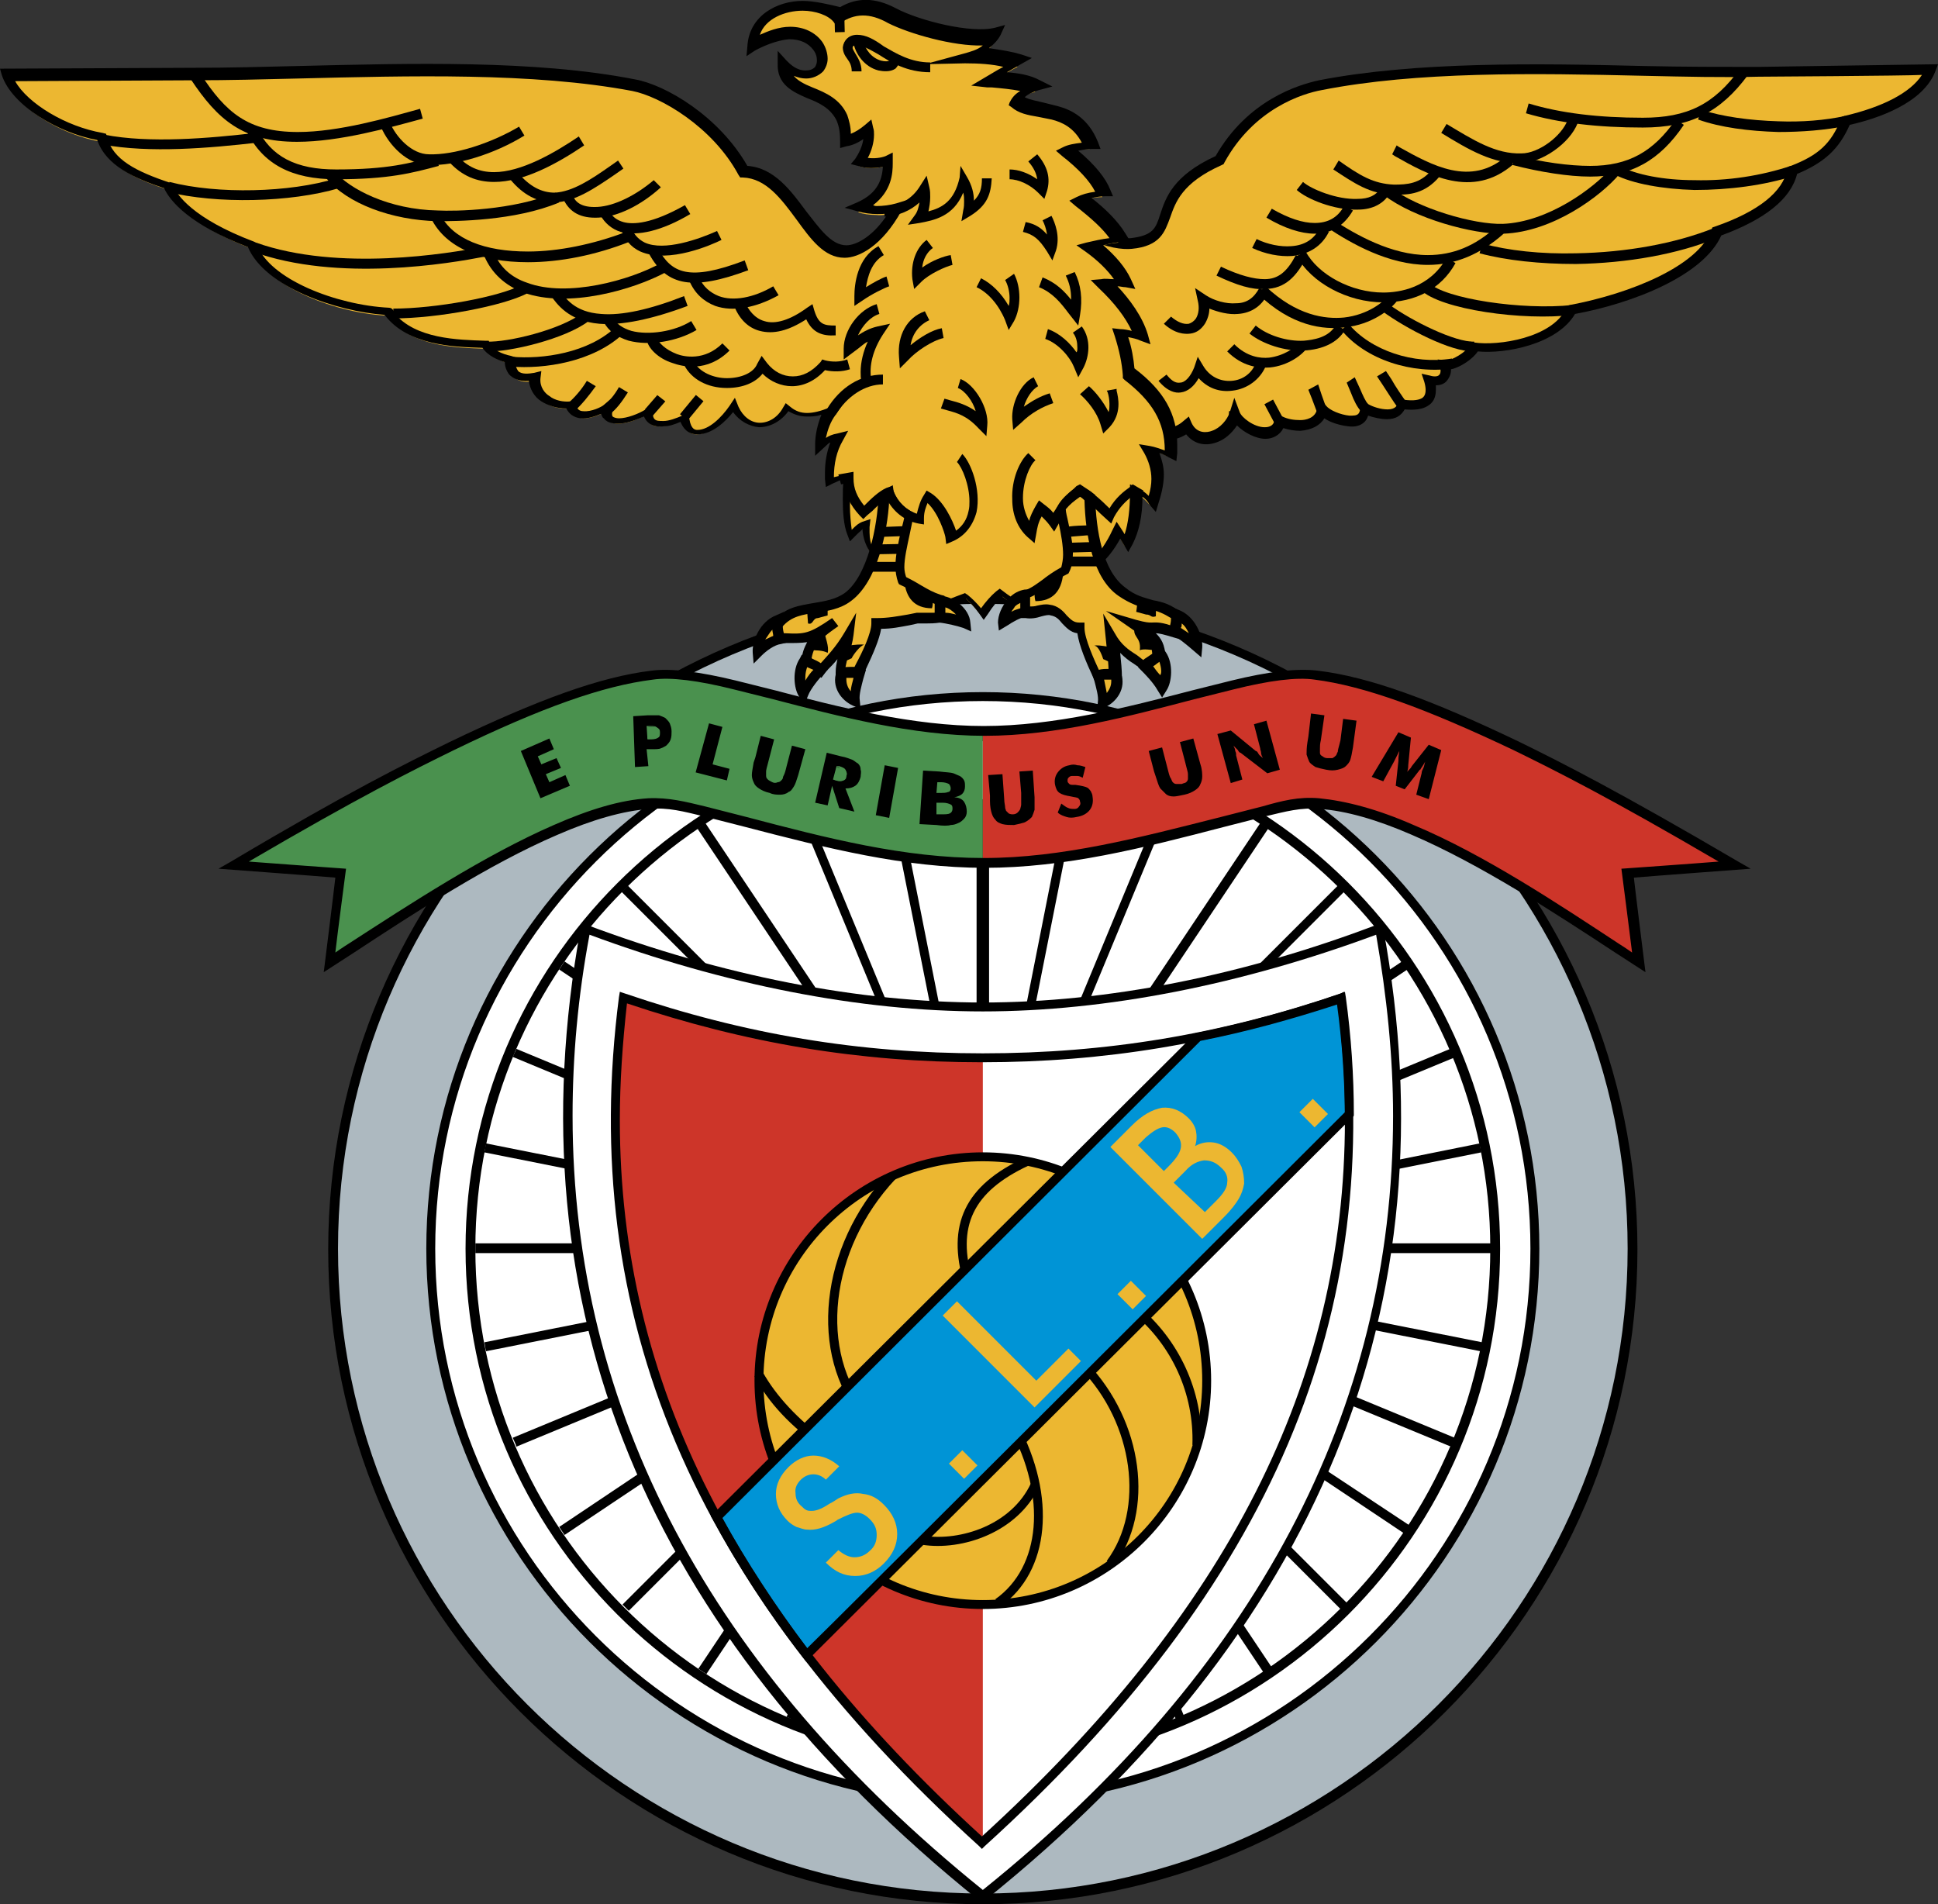 <?xml version="1.0" encoding="UTF-8"?> <svg xmlns="http://www.w3.org/2000/svg" xmlns:xlink="http://www.w3.org/1999/xlink" version="1.1" id="Layer_1" x="0px" y="0px" viewBox="-392.1 581.3 217.3 213.5" xml:space="preserve"><rect x="-392.1" y="581.3" width="217.3" height="213.5" fill="#333333" stroke="none"/> <path d="M-281.9,648c40.4,0,73.4,33,73.4,73.4c0,40.4-33,73.4-73.4,73.4s-73.4-33-73.4-73.4C-355.3,681-322.3,648-281.9,648 L-281.9,648z"></path> <path fill="#ADB9C0" d="M-354.2,721.3c0-39.9,32.5-72.3,72.3-72.3c39.9,0,72.3,32.5,72.3,72.3c0,39.9-32.5,72.3-72.3,72.3 S-354.2,761.2-354.2,721.3z"></path> <path d="M-344.3,721.3c0,34.4,28,62.4,62.4,62.4s62.4-28,62.4-62.4c0-34.4-28-62.4-62.4-62.4S-344.3,686.9-344.3,721.3z"></path> <path fill="#FFFFFF" d="M-343.3,721.3c0-33.9,27.6-61.4,61.4-61.4c33.9,0,61.4,27.6,61.4,61.4c0,33.9-27.6,61.4-61.4,61.4 C-315.8,782.7-343.3,755.2-343.3,721.3z"></path> <path d="M-339.9,721.3c0,32,26,58,58,58s58-26,58-58s-26-58-58-58S-339.9,689.4-339.9,721.3z"></path> <path fill="#FFFFFF" d="M-338.8,721.3c0-31.4,25.5-56.9,56.9-56.9S-225,690-225,721.3c0,31.4-25.5,56.9-56.9,56.9 S-338.8,752.7-338.8,721.3z"></path> <path d="M-224.9,721.8c0-0.2,0-0.3,0-0.5s0-0.4,0-0.6h-52.2l51.1-10.2c-0.1-0.3-0.1-0.7-0.2-1l-50.7,10.2l47.8-19.8 c-0.1-0.3-0.3-0.6-0.4-1l-47.8,19.8l43-28.7c-0.2-0.3-0.4-0.6-0.6-0.9l-43,28.7l36.5-36.5c-0.2-0.2-0.5-0.5-0.7-0.7l-36.5,36.5 l28.7-42.9c-0.3-0.2-0.6-0.4-0.9-0.6l-28.7,42.9l18.7-45.1l-0.9-0.4l-18.7,45.1l8.5-42.8l-1-0.2l-8.3,42v-44.2h-1.4v44.2l-8.6-43.4 l-1,0.2l8.8,44.2l-19.1-46.2l-0.9,0.4l19.1,46.2l-28.7-42.9c-0.3,0.2-0.6,0.4-0.9,0.6l28.7,42.9l-36.5-36.5 c-0.2,0.2-0.5,0.5-0.7,0.7l36.5,36.5l-42.9-28.7c-0.2,0.3-0.4,0.6-0.6,0.9l42.9,28.7l-47.7-19.8c-0.1,0.3-0.3,0.6-0.4,0.9l47.7,19.8 l-50.7-10.1c-0.1,0.3-0.1,0.7-0.2,1l51.1,10.2h-52.1c0,0.2,0,0.4,0,0.6s0,0.3,0,0.5h51.3l-50.3,10c0.1,0.3,0.1,0.7,0.2,1l50.8-10.1 l-47.8,19.8c0.1,0.3,0.3,0.6,0.4,1l47.8-19.8l-43,28.8c0.2,0.3,0.4,0.6,0.6,0.9l43.1-28.8l-36.6,36.6c0.2,0.2,0.5,0.5,0.7,0.7 l36.6-36.6l-28.8,43.1c0.3,0.2,0.6,0.4,0.9,0.6l28.8-43.1l-19.8,47.9c0.3,0.1,0.6,0.3,0.9,0.4l21.4-51.6l21.4,51.6 c0.3-0.1,0.6-0.3,0.9-0.4l-19.8-47.9l28.8,43.1c0.3-0.2,0.6-0.4,0.9-0.6l-28.8-43.1l36.6,36.6c0.2-0.2,0.5-0.5,0.7-0.7l-36.6-36.6 l43.1,28.8c0.2-0.3,0.4-0.6,0.6-0.9l-43.5-28.8l47.9,19.8c0.1-0.3,0.3-0.6,0.4-1l-47.9-19.8l50.8,10.1c0.1-0.3,0.1-0.7,0.2-1 l-50.4-10H-224.9L-224.9,721.8z"></path> <path fill="#4A914E" d="M-309.9,658.1c-3.8-0.9-7.1-1.4-9.3-1.1c-6.5,0.8-14.3,4.1-22.4,8c-5.2,2.5-11.6,5.8-24.5,13.4l12,0.9 l-1.3,10c7.1-4.6,16.6-11.2,25.4-14.9c3.7-1.6,7.3-2.7,10.5-2.9c2.4-0.2,4.5,0.4,6.9,1c10.4,2.6,20.5,5.6,30.7,5.6v-14.7 C-291.6,663.3-302,660-309.9,658.1z"></path> <path d="M-237.5,684.9c-15.2,5.8-30.5,8.8-44.4,8.8s-29.2-3-44.4-8.7l-0.6-0.2l-0.1,0.6c-7.7,42.3,7.3,78.9,44.7,109l0.3,0.3 l0.3-0.3c37.4-30,52.5-66.7,44.7-109l-0.1-0.6L-237.5,684.9z"></path> <path fill="#FFFFFF" d="M-281.9,694.7L-281.9,694.7c13.8,0,29-3,44.1-8.6c1.2,6.9,1.9,13.7,1.9,20.3c0,33-15.4,62.2-46,86.8 c-30.6-24.7-46-53.8-46-86.8c0-6.6,0.6-13.4,1.9-20.3C-310.9,691.7-295.7,694.7-281.9,694.7z"></path> <path fill="#CD3529" d="M-281.9,788v-88l0,0c-14.4,0-27.2-2.3-40.3-6.8C-327,730.7-312,760.7-281.9,788L-281.9,788z"></path> <path fill="#ECB731" d="M-281.9,711c13.8,0,25.1,11.3,25.1,25.1c0,13.8-11.3,25.1-25.1,25.1c-13.8,0-25.1-11.3-25.1-25.1 S-295.7,711-281.9,711L-281.9,711z"></path> <path d="M-307.5,736.1c0,14.1,11.5,25.6,25.6,25.6s25.6-11.5,25.6-25.6c0-14.1-11.5-25.6-25.6-25.6S-307.5,722-307.5,736.1z M-306.5,736.1c0-13.6,11-24.6,24.6-24.6s24.6,11,24.6,24.6c0,13.6-11,24.6-24.6,24.6S-306.5,749.7-306.5,736.1z"></path> <path d="M-307.5,735.6c1.5,2.9,4.1,5.7,7.6,8.1l0.6-0.8c-3.3-2.4-5.8-5.1-7.3-7.8L-307.5,735.6z"></path> <path d="M-295.4,740.4l0.8-0.7c-5.8-6.8-4.5-18.3,2.9-26.2l-0.8-0.7C-300.2,721.1-301.5,733.2-295.4,740.4z"></path> <path d="M-284,725.3l1-0.3c-1.9-6.2,0-10.1,6.2-13l-0.4-0.9C-283.9,714.2-286,718.6-284,725.3z"></path> <path d="M-270.9,734.8c5.9,6.1,7.2,15.7,2.9,21.5l0.8,0.6c4.6-6.2,3.3-16.2-3-22.8L-270.9,734.8z"></path> <path d="M-265.1,728.5c4.4,3.6,6.9,9.1,6.7,14.8h1c0.2-6-2.5-11.8-7.1-15.6L-265.1,728.5z"></path> <path d="M-278.9,741.4c4.2,7.7,3.5,15.6-1.6,19.2l0.6,0.8c5.5-3.9,6.3-12.3,1.9-20.5L-278.9,741.4z"></path> <path d="M-288.5,753.5l-0.2,1c4.5,0.7,10.7-1.4,13.1-6.5l-0.9-0.4C-278.7,752.3-284.4,754.1-288.5,753.5z"></path> <path d="M-241.8,692.7c-5.5,1.9-10.7,3.3-16,4.4h-0.2l-54.4,54.2l0.2,0.3c2.8,5.2,6.2,10.5,10.1,15.5l0.4,0.5l61.4-61.2v-0.2 c0-4.3-0.3-8.7-0.9-13.1l-0.1-0.6L-241.8,692.7z"></path> <path fill="#0094D6" d="M-242.1,693.9c0.5,4.1,0.8,8.2,0.8,12.1c-0.3,0.3-59.4,59.3-60.3,60.1c-3.6-4.8-6.8-9.7-9.5-14.6 c0.5-0.5,53.4-53.3,53.6-53.5C-252.4,697-247.3,695.6-242.1,693.9z"></path> <path fill="#ECB731" d="M-299.5,756.5l1.4-1.4l0,0c0.6,0.5,1.2,0.8,1.8,0.8c0.6,0,1.2-0.2,1.7-0.7c0.6-0.5,0.8-1.1,0.8-1.8 c0-0.7-0.2-1.2-0.8-1.8c-0.5-0.5-1-0.7-1.4-0.7c-0.5,0-1.2,0.3-2.2,0.8c0,0-0.1,0.1-0.3,0.2c-1.2,0.7-2.2,1-3.1,0.9 c-0.4,0-0.8-0.2-1.2-0.3c-0.4-0.2-0.7-0.4-1-0.7c-0.9-0.9-1.3-1.9-1.3-3c0-1.1,0.5-2.1,1.4-3c0.8-0.8,1.8-1.3,2.8-1.3s2,0.4,2.9,1.2 l0,0l-1.5,1.5l0,0c-0.4-0.4-0.9-0.6-1.4-0.6s-1,0.2-1.4,0.6c-0.4,0.4-0.7,0.9-0.6,1.5c0,0.6,0.2,1.1,0.7,1.5 c0.2,0.2,0.3,0.3,0.5,0.4c0.2,0.1,0.4,0.1,0.6,0.1c0.5,0,1.1-0.2,2-0.8c0.4-0.2,0.7-0.4,1-0.6c1-0.5,1.9-0.7,2.8-0.5 c0.9,0.1,1.6,0.5,2.3,1.2c1,1,1.5,2.1,1.5,3.3s-0.5,2.3-1.5,3.3c-0.9,0.9-2,1.4-3.2,1.4C-297.5,758-298.5,757.5-299.5,756.5 L-299.5,756.5z M-282.5,745.6l-1.5,1.5l-1.7-1.7l1.5-1.5L-282.5,745.6L-282.5,745.6z M-270.9,733.9l-5.2,5.2l-10.3-10.3l1.6-1.6 l8.9,8.9l3.6-3.6L-270.9,733.9L-270.9,733.9z M-263.6,726.6l-1.5,1.5l-1.7-1.7l1.5-1.5L-263.6,726.6L-263.6,726.6z M-261.6,712.6 l0.5-0.5l0,0c0.8-0.8,1.3-1.5,1.4-2.1c0.1-0.6-0.1-1.1-0.6-1.7c-0.5-0.5-1-0.7-1.5-0.6c-0.5,0.1-1.1,0.5-1.8,1.1l0,0l-0.9,0.9 L-261.6,712.6L-261.6,712.6z M-257,717.2l1.3-1.3l0,0c0.7-0.7,1.2-1.4,1.2-2c0.1-0.6-0.1-1.2-0.7-1.7c-0.6-0.6-1.2-0.8-1.9-0.8 c-0.7,0.1-1.4,0.4-2.1,1.2l0,0l-1.3,1.3L-257,717.2L-257,717.2z M-265.2,707.5c1.2-1.2,2.3-1.8,3.4-2c1.1-0.1,2.1,0.3,3,1.2 c0.4,0.4,0.7,0.9,0.8,1.4s0.1,1.1-0.1,1.7c0.7-0.4,1.4-0.5,2.1-0.4c0.7,0.1,1.4,0.5,2,1.1c0.5,0.5,0.8,1,1.1,1.6 c0.2,0.6,0.3,1.2,0.3,1.9c-0.1,0.6-0.3,1.2-0.6,1.7s-0.8,1.2-1.6,2l0,0l-2.5,2.5l-10.3-10.3L-265.2,707.5L-265.2,707.5z M-243.2,706.2l-1.5,1.5l-1.7-1.7l1.5-1.5L-243.2,706.2L-243.2,706.2z"></path> <path d="M-241.8,692.7c-13.5,4.6-26.3,6.7-40.1,6.7c-13.8,0-26.6-2.1-40.1-6.7l-0.6-0.2l-0.1,0.6c-4.6,35.7,8.2,66,40.4,95.2 l0.3,0.3l0.3-0.3c32.2-29.2,45.1-59.5,40.4-95.2l-0.1-0.6L-241.8,692.7z M-322.6,706.9c0-4.3,0.3-8.6,0.8-13.1 c13.4,4.5,26.1,6.6,39.8,6.6s26.4-2.1,39.8-6.6c0.6,4.4,0.9,8.8,0.9,13.1c0,29.4-13.2,55.2-40.7,80.3 C-309.4,762.2-322.6,736.4-322.6,706.9z"></path> <path fill="#CD3529" d="M-197.7,678.3c-12.9-7.6-19.3-10.9-24.5-13.4c-8.1-3.9-15.9-7.1-22.4-8c-2.2-0.3-5.4,0.2-9.3,1.1 c-7.9,1.9-18.3,5.2-28,5.2v14.7c10.3,0,20.3-3,30.7-5.6c2.4-0.6,4.4-1.2,6.9-1c3.2,0.3,6.8,1.3,10.5,2.9 c8.8,3.8,18.3,10.3,25.4,14.9l-1.3-10L-197.7,678.3z"></path> <path d="M-254,657.6l-4.4,1.1c-7.3,1.9-15.5,4-23.4,4c-7.9,0-16.2-2.1-23.4-4l-4.4-1.1c-4.1-1-7.3-1.4-9.5-1.1 c-5.7,0.7-12.6,3.2-22.6,8c-4.9,2.4-11.2,5.5-24.5,13.4l-1.4,0.8c0,0,12.1,0.9,13.1,1c-0.1,1-1.3,10.6-1.3,10.6l3.4-2.2 c6.7-4.4,15.1-9.9,22.8-13.2c3.9-1.7,7.4-2.7,10.3-2.9c2.1-0.2,3.9,0.3,6,0.8l4.7,1.2c9.2,2.4,17.9,4.6,26.9,4.6s17.7-2.2,26.9-4.6 l4.7-1.2c2.1-0.5,3.9-1,6-0.8c2.9,0.2,6.4,1.2,10.3,2.9c7.7,3.3,16.1,8.8,22.8,13.2l3.4,2.2c0,0-1.2-9.6-1.3-10.6 c1-0.1,13.1-1,13.1-1l-1.4-0.8c-13.3-7.8-19.6-11-24.5-13.4c-10-4.8-16.9-7.3-22.6-8C-246.7,656.2-249.9,656.6-254,657.6z M-258.2,659.7l4.4-1.1c4-1,7.1-1.4,9.1-1.1c5.5,0.7,12.4,3.2,22.3,7.9c4.7,2.3,10.7,5.3,23,12.5c-2.4,0.2-10.9,0.8-10.9,0.8 s1,7.7,1.2,9.4c-0.7-0.5-1.5-1-1.5-1c-6.7-4.4-15.1-10-23-13.3c-4.1-1.8-7.6-2.7-10.6-3c-2.3-0.2-4.2,0.3-6.3,0.9l-4.7,1.2 c-9.1,2.3-17.8,4.6-26.6,4.6c-8.9,0-17.5-2.2-26.6-4.6l-4.7-1.2c-2.1-0.5-4-1-6.3-0.9c-3.1,0.2-6.5,1.2-10.6,3 c-7.8,3.4-16.2,8.9-23,13.3c0,0-0.8,0.5-1.5,1c0.2-1.8,1.2-9.4,1.2-9.4s-8.4-0.6-10.9-0.8c12.3-7.2,18.3-10.2,23-12.5 c9.9-4.8,16.7-7.2,22.3-7.9c2-0.3,5.1,0.1,9.1,1.1l4.4,1.1c7.3,1.9,15.6,4.1,23.7,4.1C-273.6,663.8-265.5,661.6-258.2,659.7z"></path> <path d="M-231.9,670.9l-1.4-0.5l0.6-2.4l0,0c0-0.2,0.1-0.4,0.2-0.6c0.1-0.2,0.1-0.4,0.2-0.7c-0.1,0.2-0.3,0.5-0.5,0.8 c0,0.1-0.1,0.1-0.1,0.1l0,0l-1.7,2.2l-1-0.4l0.3-2.8l0,0c0,0,0-0.1,0-0.2c0-0.4,0.1-0.7,0.1-0.9c-0.1,0.2-0.2,0.4-0.3,0.6 c-0.1,0.2-0.2,0.4-0.3,0.6l0,0l-1.2,2.2l-1.3-0.5l3-5l1.4,0.6l-0.3,3.1l0,0v0.1c0,0.3-0.1,0.5-0.1,0.7c0-0.1,0.1-0.2,0.2-0.3 c0.1-0.1,0.2-0.2,0.3-0.4l0,0l1.9-2.4l1.4,0.6L-231.9,670.9L-231.9,670.9z M-245.1,661.3l1.5,0.2l-0.4,2.8l0,0 c-0.1,0.4-0.1,0.7-0.1,0.9c0,0.2,0,0.3,0,0.5s0.1,0.3,0.3,0.4c0.1,0.1,0.3,0.2,0.5,0.2s0.4,0,0.6,0c0.2-0.1,0.3-0.2,0.4-0.3 c0.1-0.1,0.1-0.3,0.2-0.4c0-0.2,0.1-0.5,0.2-0.9l0,0l0.1-0.4l0.3-2.4l1.5,0.2l-0.4,3l0,0c-0.1,0.6-0.2,1.1-0.3,1.4 c-0.1,0.3-0.3,0.5-0.5,0.7s-0.5,0.3-0.9,0.4c-0.4,0.1-0.8,0.1-1.3,0c-0.5-0.1-0.9-0.2-1.2-0.3c-0.3-0.2-0.6-0.4-0.7-0.6 c-0.1-0.2-0.2-0.5-0.3-0.8c0-0.3,0-0.8,0.1-1.4l0,0l0.1-0.6L-245.1,661.3L-245.1,661.3z M-254.1,669.1l-1.5-5.5l1.5-0.4l2.8,2.3l0,0 c0.1,0,0.2,0.1,0.3,0.3c0.1,0.2,0.3,0.3,0.5,0.5c-0.1-0.2-0.2-0.4-0.2-0.6s-0.1-0.3-0.1-0.5l0,0l-0.7-2.7l1.4-0.4l1.5,5.5l-1.4,0.4 l-3-2.3l0,0c-0.1,0-0.2-0.1-0.3-0.3c-0.1-0.1-0.3-0.3-0.5-0.5c0.1,0.2,0.2,0.4,0.2,0.6c0.1,0.2,0.1,0.3,0.1,0.5l0,0l0.7,2.7 L-254.1,669.1L-254.1,669.1z M-263.3,665.5l1.5-0.4l0.7,2.7l0,0c0.1,0.4,0.2,0.7,0.3,0.8c0.1,0.2,0.1,0.3,0.2,0.4 c0.1,0.1,0.2,0.2,0.4,0.2s0.3,0,0.6,0c0.2-0.1,0.4-0.1,0.5-0.2c0.1-0.1,0.2-0.2,0.2-0.4c0-0.1,0-0.3,0-0.5s-0.1-0.5-0.2-0.9l0,0 l-0.1-0.4l-0.6-2.3l1.5-0.4l0.8,2.9l0,0c0.2,0.6,0.2,1.1,0.2,1.4s-0.1,0.6-0.2,0.8c-0.1,0.3-0.3,0.5-0.6,0.7 c-0.3,0.2-0.7,0.4-1.2,0.5c-0.5,0.1-0.9,0.2-1.2,0.2c-0.4,0-0.7-0.1-0.9-0.3c-0.2-0.2-0.4-0.4-0.6-0.6c-0.2-0.3-0.3-0.7-0.5-1.3l0,0 l-0.2-0.6L-263.3,665.5L-263.3,665.5z M-273.1,671.4c0.3,0.2,0.5,0.4,0.8,0.5c0.2,0.1,0.5,0.1,0.7,0.1c0.2,0,0.4-0.1,0.5-0.3 c0.1-0.1,0.2-0.3,0.1-0.5c0-0.2-0.1-0.3-0.2-0.4c-0.1-0.1-0.4-0.1-0.8-0.2c-0.6-0.1-1-0.2-1.3-0.4c-0.3-0.2-0.4-0.5-0.5-0.9 c-0.1-0.5,0-1,0.3-1.4c0.3-0.4,0.7-0.7,1.3-0.8c0.3-0.1,0.6-0.1,0.9,0c0.3,0,0.6,0.1,0.9,0.2l0,0l-0.3,1.2l0,0 c-0.2-0.1-0.4-0.2-0.6-0.2c-0.2,0-0.4,0-0.6,0s-0.3,0.1-0.4,0.2c-0.1,0.1-0.1,0.2-0.1,0.4c0,0.1,0.1,0.2,0.2,0.3 c0.1,0.1,0.3,0.1,0.6,0.1c0,0,0,0,0.1,0c0.7,0.1,1.1,0.2,1.3,0.3c0.2,0.1,0.3,0.3,0.4,0.4c0.1,0.2,0.2,0.4,0.2,0.6 c0.1,0.6,0,1.1-0.3,1.5c-0.3,0.4-0.8,0.7-1.5,0.8c-0.4,0.1-0.8,0.1-1.1,0c-0.3-0.1-0.7-0.2-1-0.5l0,0L-273.1,671.4L-273.1,671.4z M-281.3,668.2l1.6-0.1l0.2,2.8l0,0c0,0.4,0.1,0.7,0.1,0.9c0,0.2,0.1,0.3,0.1,0.4c0.1,0.1,0.2,0.2,0.3,0.3c0.2,0.1,0.3,0.1,0.5,0.1 c0.2,0,0.4-0.1,0.5-0.2c0.1-0.1,0.2-0.2,0.3-0.4c0-0.1,0.1-0.3,0.1-0.5s0-0.5,0-0.9l0,0v-0.4l-0.2-2.4l1.5-0.1l0.2,3l0,0 c0,0.6,0,1.1,0,1.4c-0.1,0.3-0.2,0.6-0.3,0.8c-0.2,0.2-0.4,0.4-0.8,0.6c-0.3,0.1-0.7,0.2-1.2,0.3c-0.5,0-0.9,0-1.3-0.1 c-0.3-0.1-0.6-0.2-0.8-0.5c-0.2-0.2-0.3-0.4-0.4-0.7c-0.1-0.3-0.2-0.8-0.2-1.4l0,0v-0.6L-281.3,668.2L-281.3,668.2z"></path> <path d="M-331.5,670.8l-2.2-5.3l3.2-1.4l0.5,1.2l-1.8,0.8l0.4,0.9l1.7-0.7l0.5,1.1l-1.7,0.7l0.4,0.9l1.8-0.8l0.5,1.2L-331.5,670.8 L-331.5,670.8z M-319.4,667.2l-1.5,0.1l-0.2-5.7l1.6-0.1l0,0c0.6,0,1.1,0,1.3,0c0.3,0.1,0.5,0.2,0.7,0.3c0.2,0.2,0.4,0.4,0.5,0.6 c0.1,0.3,0.2,0.5,0.2,0.9c0,0.3,0,0.6-0.1,0.9s-0.3,0.5-0.5,0.7c-0.2,0.1-0.3,0.2-0.6,0.3c-0.2,0.1-0.6,0.1-1,0.1l0,0h-0.3h-0.3 L-319.4,667.2L-319.4,667.2z M-319.5,664.1h0.3l0,0c0.4,0,0.6-0.1,0.8-0.2c0.1-0.1,0.2-0.3,0.2-0.5s-0.1-0.4-0.2-0.5 c-0.1-0.1-0.4-0.1-0.8-0.1l0,0h-0.3V664.1L-319.5,664.1z M-314.1,667.9l1.5-5.5l1.5,0.4l-1.1,4.2l1.9,0.5l-0.3,1.3L-314.1,667.9 L-314.1,667.9z M-306.8,663.8l1.5,0.4l-0.7,2.7l0,0c-0.1,0.4-0.2,0.7-0.2,0.9s0,0.3,0,0.5s0.1,0.3,0.2,0.4c0.1,0.1,0.3,0.2,0.5,0.3 c0.2,0.1,0.4,0.1,0.6,0c0.2,0,0.3-0.1,0.4-0.2c0.1-0.1,0.2-0.2,0.2-0.4c0.1-0.2,0.2-0.4,0.3-0.8l0,0l0.1-0.4l0.6-2.3l1.5,0.4 l-0.8,2.9l0,0c-0.2,0.6-0.3,1-0.5,1.3s-0.3,0.5-0.6,0.6c-0.2,0.2-0.6,0.3-0.9,0.3c-0.4,0-0.8,0-1.2-0.2c-0.5-0.1-0.9-0.3-1.2-0.5 s-0.5-0.4-0.6-0.7c-0.1-0.2-0.2-0.5-0.2-0.8s0.1-0.8,0.2-1.4l0,0l0.2-0.6L-306.8,663.8L-306.8,663.8z M-300.7,671.3l1.3-5.6l1.6,0.4 l0,0c0.6,0.1,1,0.3,1.3,0.4c0.2,0.1,0.4,0.3,0.6,0.4c0.2,0.2,0.3,0.4,0.3,0.7c0.1,0.3,0,0.5,0,0.8c-0.1,0.4-0.3,0.8-0.6,1 c-0.3,0.2-0.6,0.3-1.1,0.3l0,0l1,2.6l-1.7-0.4l-0.8-2.5l-0.5,2.2L-300.7,671.3L-300.7,671.3z M-298.6,668.7l0.3,0.1l0,0 c0.3,0.1,0.6,0.1,0.8,0c0.2-0.1,0.3-0.2,0.3-0.5c0.1-0.3,0-0.5-0.1-0.6c-0.1-0.2-0.3-0.3-0.7-0.3l0,0l-0.3-0.1L-298.6,668.7 L-298.6,668.7z M-293.9,672.7l1-5.6l1.5,0.3l-1,5.6L-293.9,672.7L-293.9,672.7z"></path> <path fill="#4A914E" d="M-319.2,662.7h-0.4l0.1,1.5h0.4c0.4,0,0.7-0.1,0.8-0.2c0.2-0.1,0.2-0.3,0.2-0.6s-0.1-0.4-0.3-0.5 C-318.6,662.7-318.8,662.7-319.2,662.7z M-319.2,662.8c0.4,0,0.6,0,0.7,0.1c0.1,0.1,0.2,0.2,0.2,0.5l0,0c0,0.2-0.1,0.4-0.2,0.4 c-0.1,0.1-0.4,0.2-0.7,0.2h-0.2c0-0.1,0-1.1,0-1.2C-319.4,662.8-319.2,662.8-319.2,662.8z"></path> <path fill="#4A914E" d="M-298.3,667.2l-0.4,1.5l0.3,0.1c0.3,0.1,0.6,0.1,0.8,0c0.2-0.1,0.3-0.3,0.4-0.5c0.1-0.3,0-0.5-0.1-0.7 c-0.1-0.2-0.4-0.3-0.7-0.4H-298.3L-298.3,667.2z M-298.2,667.3c0.1,0,0.2,0.1,0.2,0.1c0.3,0.1,0.5,0.2,0.6,0.3 c0.1,0.1,0.1,0.2,0.1,0.3c0,0.1,0,0.2,0,0.3c-0.1,0.2-0.2,0.4-0.3,0.4c-0.2,0.1-0.4,0.1-0.7,0c0,0-0.2,0-0.2-0.1 C-298.5,668.5-298.2,667.4-298.2,667.3z"></path> <path d="M-293.7,630.3L-293.7,630.3L-293.7,630.3c0.5,0.1,1.5-0.5,2.3-1c0.5-0.3,1-0.5,1.2-0.6v-0.1c-0.2,0.1-0.7,0.3-1.3,0.6 c-0.8,0.4-1.7,0.9-2.1,1c0-1.7,0.5-2.7,2-4l-0.1-0.1C-293.2,627.5-293.7,628.6-293.7,630.3z"></path> <path fill="#ECB731" d="M-256,630.4c-1.1,0.4-2.4,0.1-3-1.2c-1.2,1-2.7,1.2-4.7,0.4l0,0l-8.1-11.1l1.2-11.2l0,0 c2.1,1.1,4.4,1.3,5.3,1.2c6.1-0.6,1-5.3,9.9-9.3c3.2-5.8,8.3-7.8,11.3-8.4c14.7-2.9,34-1.4,49.1-1.5l0,0l19.3-0.2l0,0 c-1.2,2.9-5.3,4.8-9.5,5.7c-1.1,2.7-2.5,4.2-5.9,5.6c-0.2,1.1-1,4.2-8.5,6.8c-1.6,4.3-9.3,7.5-16.3,8.8c-1.7,3.5-7.9,4.6-10.9,4.1 c-0.3,1-2.4,2.2-3.3,2.1c0.1,0.4,0.3,2.1-1.8,1.7c0.4,1.3,0.1,2.1-0.5,2.5c-0.6,0.4-1.6,0.4-2.6,0.3c-0.2,0.8-0.9,1.1-1.7,1.1 c-0.9,0-1.9-0.3-2.5-0.6c0,1.1-0.7,1.5-1.8,1.4c-1.2-0.1-2.5-0.7-3-1.2c-0.2,1.2-1.3,1.7-2.5,1.8c-0.8,0-1.6-0.1-2.3-0.4 c-0.1,1-0.9,1.3-1.7,1.4c-1.4,0-3-1.2-3.3-2.1C-254,629.1-255,630.1-256,630.4L-256,630.4z"></path> <path d="M-244.2,590.3c-2.3,0.5-8,2.2-11.6,8.5c-4.8,2.2-5.6,4.7-6.2,6.5c-0.5,1.6-0.8,2.4-3.3,2.7c-0.9,0.1-3.1-0.1-5-1.1l-0.7-0.4 l-1.4,12.2l8.4,11.4l0.2,0.1c1.9,0.7,3.4,0.6,4.7-0.2c0.8,1,2,1.4,3.4,0.9c0.9-0.3,1.7-1,2.3-1.9c0.8,0.8,2.1,1.5,3.2,1.5 c0.8,0,1.6-0.4,2-1.2c0.6,0.2,1.3,0.3,1.9,0.3c1.3-0.1,2.2-0.6,2.7-1.4c0.7,0.5,1.8,0.8,2.7,0.9c0.8,0.1,1.4-0.1,1.8-0.5 c0.2-0.2,0.3-0.4,0.4-0.7c0.6,0.2,1.4,0.4,2.1,0.4c1,0,1.6-0.4,2-1.1c1.1,0.1,2,0,2.6-0.4c0.5-0.3,0.9-0.8,0.9-1.8 c0-0.2,0-0.3,0-0.5c0.7,0,1.1-0.3,1.3-0.6c0.3-0.4,0.4-0.8,0.4-1.2l0,0c1-0.2,2.4-1.1,3-2c3.1,0.3,8.9-0.8,10.9-4.2 c6.5-1.2,14.4-4.3,16.4-8.8c4.9-1.8,7.8-4.1,8.5-6.9c3.1-1.3,4.7-2.8,5.9-5.5c3.1-0.7,8.2-2.4,9.6-6l0.3-0.8l-20.2,0.3 c-4,0-8.3,0-12.8-0.1C-219.8,588.4-233.4,588.2-244.2,590.3z M-265.2,609.2c3.2-0.3,3.7-1.9,4.3-3.5c0.6-1.7,1.3-3.9,5.8-5.9 l0.2-0.1l0.1-0.2c3.3-6,8.7-7.7,10.9-8.1c10.7-2.1,23.7-1.9,36.2-1.6c4.5,0.1,8.8,0.2,12.8,0.1c0,0,16.6-0.1,18.3-0.2 c-1.3,2-4.4,3.6-8.7,4.6l-0.3,0.1l-0.1,0.3c-1.1,2.7-2.5,4-5.6,5.2l-0.3,0.1l-0.1,0.3c-0.5,2.5-3.2,4.7-8.1,6.4l-0.3,0.1l-0.1,0.3 c-1.5,4-9,7.1-15.9,8.4l-0.3,0.1l-0.1,0.3c-1.6,3.3-7.6,4.2-10.3,3.8l-0.5-0.1l-0.1,0.5c-0.2,0.6-2,1.7-2.6,1.6l-0.9-0.1l0.3,0.9 c0,0.1,0.1,0.6-0.1,0.8c-0.2,0.3-0.8,0.2-1.1,0.1l-0.9-0.2l0.3,0.9c0.4,1.4-0.1,1.7-0.2,1.8c-0.3,0.2-0.9,0.4-2.2,0.2l-0.5-0.1 l-0.1,0.5c0,0.2-0.2,0.7-1.1,0.7c-0.8,0-1.7-0.3-2.2-0.6l-0.9-0.5v1c0,0.3-0.1,0.5-0.2,0.6c-0.2,0.2-0.5,0.2-1,0.2 c-1-0.1-2.2-0.6-2.6-1.1l-0.8-0.9l-0.2,1.2c-0.2,1.1-1.3,1.3-1.9,1.3c-0.7,0-1.4-0.1-2-0.4l-0.8-0.4l-0.1,0.8 c-0.1,0.8-0.9,0.8-1.1,0.8c-1.2,0-2.6-1.1-2.8-1.7l-0.6-1.6l-0.5,1.6c-0.3,0.9-1.1,1.8-2,2.1c-0.5,0.2-1.7,0.4-2.3-0.9l-0.3-0.7 l-0.6,0.5c-1,0.9-2.2,1-3.9,0.4c-0.2-0.3-7.6-10.4-7.9-10.7c0-0.4,1-8.9,1.1-10.2C-268.1,609.1-266.2,609.3-265.2,609.2z"></path> <path fill="#ECB731" d="M-298.8,627.3c-1.1,0.5-1.9,0.7-2.8,0.6c-0.8,0-1.6-0.3-2.3-0.8c-0.8,1.4-2,2-3.1,2c-1.3,0-2.3-0.9-2.9-2.1 c-0.8,1.1-2.4,3-4.1,3c-0.7,0-1.2-0.4-1.5-1.6c-0.7,0.3-1.5,0.6-2.3,0.7c-1,0.1-1.8-0.2-1.7-1.4c-0.9,0.6-2.3,1.1-3.3,1.1 c-0.9,0-1.5-0.4-1.2-1.5c-0.2,0.2-1.7,1-2.8,0.9c-0.6-0.1-1.1-0.4-1.3-1.1c-1,0.1-2-0.1-2.8-0.6s-1.3-1.4-1.2-2.5 c-2.8,0.6-2.9-1.5-2.7-1.9c-0.9-0.2-2.4-0.8-2.8-1.7c-3.6-0.1-8.3-0.3-10.8-3.4c0,0,0.1-0.3-0.1-0.3c-5.7-0.2-13.8-3.2-15.3-7.5 c-6.7-2.5-8.8-5.3-9.4-6.6c-3.7-1.2-6.7-2.6-7.5-5.4c-4.4-0.7-9.6-3.8-10.6-6.9l0,0l21.1-0.1l0,0c15.1-0.1,34.4-1.7,49.1,1.2 c3,0.6,9.2,3.9,12.3,9.7c5.5,0.1,7.1,8.9,11.4,9c1.5,0,3.9-1.4,5.9-5c-0.8,0.2-1.6,0.4-2.4,0.3c-0.7,0-1.4-0.1-2-0.3 c3.4-1.5,3.2-4.2,3.3-5.3c-0.8,0.4-2.2,0.5-3.2,0.1c0.6-0.8,1.3-2.5,1-3.7c-0.9,0.8-1.6,1.1-2.6,1.3c0.1-1,0-1.8-0.4-2.6 c-1.6-3.5-6.6-2.4-6.5-6.2c0.6,0.7,1.5,1.3,2.5,1.3c0.5,0,1-0.2,1.5-0.6c0.2-0.3,0.3-0.7,0.3-1c0-0.5-0.2-1.1-0.5-1.5 c-0.8-1.1-2-1.5-3.2-1.4c-1.8,0.1-3.6,1-4.2,1.3c0.2-3.1,3.1-4.6,5.7-4.6c1.5,0,3.2,0.6,4,1.5c1.8-1.2,3.6-1.3,6-0.1 c2.7,1.4,8.7,3.1,11.6,2.3c-0.7,1.5-2.4,2-3.3,2.2c2.2,0,4.3,0.2,5.9,0.7c-1.2,0.6-2.2,1.3-3.3,1.8c1.9,0.2,3.7,0.3,5.3,1 c-1.3,0.3-2.1,0.8-2.3,1.5c0.9,0.9,2.6,0.9,4.3,1.3c1.6,0.4,3.2,1.3,4.1,3.6c-0.9,0-1.9,0.1-2.8,0.5c2.2,1.7,3.7,3.4,4.2,4.9 c-1,0-1.9,0.2-2.7,0.6c1.9,1.4,3.5,2.9,4.5,4.5c-1.1,0.1-2.3,0.4-3.4,0.7c1.8,1.3,3.2,2.8,3.9,4.3c-0.7-0.2-1.7-0.2-2.4-0.2 c2,1.9,3.7,4.1,4.2,6.1c-0.7-0.3-1.5-0.4-2.4-0.6c0.5,1.5,0.9,3,1,4.5c3.2,2.4,5,5,4.7,9.2c-0.8-0.4-1.6-0.7-2.3-0.8 c1.1,2,1.1,4,0.3,6.3c-0.6-0.7-1.2-1.2-1.8-1.5c0,2.5-0.3,4.5-1.1,6l0,0l-0.9-1.5l0,0c-1.1,2.4-3.4,5.2-5.4,4.6 c-1.8,1.8-3.4,2.3-6.2,3.6c-0.4-0.5-1-0.8-1.6-1.3c-0.8,0.7-1.4,1.4-2,2.4c-0.6-0.8-1.2-1.4-1.8-2l0,0l-2.3,0.8l0,0 c-4.9-3.3-9.4-4.2-8.9-9c-0.6,0.2-1.1,0.8-1.8,1.4c-0.5-1.6-0.6-4.4-0.3-6.8c-0.9,0.1-1.3,0.2-2.1,0.6c-0.1-0.9-0.1-3,1-5.3 c-1.2,0.3-1.5,0.8-2.1,1.4C-300.1,630-299.6,628.5-298.8,627.3L-298.8,627.3z"></path> <path d="M-302.1,581.4c-2.8,0-6,1.6-6.2,5.1l-0.1,1.1l0.9-0.6c0.7-0.4,2.4-1.2,3.9-1.3c1.2,0,2.1,0.4,2.7,1.2 c0.3,0.4,0.4,0.8,0.4,1.2c0,0.3-0.1,0.5-0.2,0.7c-0.3,0.3-0.6,0.4-1.1,0.4c-1,0-1.7-0.7-2.1-1.1l-1-1.1v1.4 c-0.1,2.4,1.7,3.2,3.3,3.9c1.3,0.5,2.6,1.1,3.3,2.5c0.3,0.7,0.4,1.4,0.4,2.4v0.7l0.7-0.2c0.7-0.1,1.3-0.4,1.9-0.8 c-0.1,0.8-0.5,1.6-0.9,2.2l-0.5,0.6l0.8,0.2c0.8,0.3,1.9,0.3,2.8,0.1c-0.1,1.2-0.4,2.9-2.9,4l-1.4,0.6l1.5,0.4 c0.7,0.2,1.4,0.3,2.2,0.3c0.4,0,0.8,0,1.2-0.1c-1.6,2.5-3.5,3.6-4.7,3.6c-1.7,0-3-1.9-4.5-3.8c-1.7-2.3-3.6-4.9-6.6-5.1 c-3.2-5.6-9.2-9.1-12.6-9.7c-11.2-2.2-25.2-1.8-37.7-1.5c-4.1,0.1-7.9,0.2-11.6,0.2l-21.9,0.1l0.2,0.7c1.1,3.4,6.3,6.5,10.7,7.3 c1,2.9,4.2,4.3,7.5,5.4c0.7,1.5,2.9,4.1,9.4,6.6c1.9,4.5,9.9,7.2,15.3,7.6l0.1,0.1c2.6,3.3,7.5,3.5,10.9,3.6 c0.6,0.9,1.8,1.4,2.5,1.6c0,0.5,0.2,1,0.5,1.4c0.4,0.4,1.1,0.8,2.2,0.7c0.1,0.9,0.6,1.8,1.4,2.3c0.8,0.5,1.8,0.8,2.8,0.8 c0.3,0.6,0.8,1,1.6,1.1c0.7,0.1,1.6-0.2,2.3-0.5c0.1,0.2,0.1,0.4,0.3,0.5c0.3,0.4,0.8,0.6,1.6,0.6c0.9,0,2-0.4,2.9-0.8 c0.1,0.2,0.2,0.4,0.4,0.6c0.4,0.4,1,0.6,1.8,0.5c0.6,0,1.2-0.2,1.9-0.5c0.5,1.2,1.3,1.4,1.9,1.4c1.7,0,3.2-1.5,4-2.5 c0.7,1,1.8,1.6,2.9,1.7c1.3,0,2.5-0.7,3.3-1.8c0.7,0.4,1.3,0.6,2.1,0.6c0.5,0,1,0,1.6-0.2c-0.4,1-0.7,2.2-0.7,3.3v1.3l1.3-1.2 c0.1-0.1,0.2-0.2,0.4-0.3c-0.4,1.1-0.6,2.2-0.6,3.4c0,0.2,0,0.5,0,0.7l0.1,0.9l0.8-0.4c0.5-0.2,0.8-0.4,1.2-0.5 c-0.1,0.7-0.1,1.5-0.1,2.3c0,1.4,0.1,2.9,0.5,3.9l0.3,0.8l0.9-0.9c0.2-0.2,0.4-0.3,0.5-0.5c0.2,3.1,2.6,4.6,5.7,6.3 c1.1,0.6,2.3,1.3,3.5,2.1l0.2,0.2c0,0,1.7-0.6,2.2-0.8c0.5,0.5,1,1,1.5,1.7l0.5,0.7l0.5-0.7c0.5-0.8,1-1.4,1.6-1.9l0,0 c0.4,0.3,0.8,0.6,1,0.9l0.3,0.3l1.6-0.7c2.1-0.9,3.4-1.5,5-3c2,0.3,4-1.6,5.3-4c0.2,0.3,0.9,1.5,0.9,1.5l0.5-0.9 c0.7-1.4,1.1-3.1,1.1-5.3c0.3,0.2,0.6,0.5,0.8,0.9l0.7,0.8l0.3-1c0.4-1.2,0.6-2.3,0.6-3.2c0-0.8-0.2-1.6-0.5-2.4 c0.4,0.1,0.7,0.3,1.1,0.5l0.8,0.4l0.1-0.9c0-0.3,0-0.6,0-0.9c0-3.5-1.5-6.1-4.8-8.6c-0.1-1.1-0.3-2.3-0.7-3.5c0.5,0.1,1,0.2,1.4,0.4 l1.1,0.4l-0.3-1.1c-0.6-2-2-3.9-3.4-5.4c0.3,0,0.6,0.1,0.9,0.1l1.1,0.2l-0.5-1.1c-0.6-1.3-1.7-2.6-3.1-3.8c0.7-0.2,1.4-0.3,2.1-0.4 l0.9-0.1l-0.5-0.8c-0.9-1.5-2.4-2.9-3.8-4c0.5-0.1,1-0.2,1.6-0.2h0.8l-0.3-0.7c-0.5-1.3-1.7-2.8-3.6-4.4c0.5-0.1,1-0.2,1.6-0.2h0.9 l-0.3-0.8c-1.1-2.7-3-3.6-4.5-4l-1.6-0.4c-0.8-0.2-1.5-0.3-2.1-0.6c0.3-0.3,0.9-0.6,1.6-0.8l1.5-0.4l-1.4-0.7 c-1.1-0.6-2.4-0.8-3.7-0.9c0.5-0.3,2.8-1.6,2.8-1.6l-1.2-0.4c-1-0.3-2.2-0.5-3.6-0.7c0.5-0.4,1-0.9,1.3-1.5l0.5-1.1l-1.1,0.3 c-2.7,0.7-8.6-0.8-11.2-2.2c-2.3-1.2-4.3-1.2-6.2-0.1C-299.1,581.8-300.8,581.4-302.1,581.4z M-302.1,582.5c1.4,0,2.9,0.5,3.5,1.3 l0.3,0.4l0.4-0.3c1.6-1.1,3.3-1.2,5.4,0c2.4,1.2,7.3,2.6,10.6,2.5c-0.6,0.5-1.4,0.7-2.1,0.9l-4.4,1.2l4.5-0.1c1.6,0,3.1,0.1,4.3,0.4 c-0.4,0.2-0.9,0.5-0.9,0.5l-2.7,1.6l1.8,0.2h0.5c1.1,0.1,2.2,0.2,3.2,0.4c-0.7,0.4-1,0.9-1.2,1.3l-0.1,0.3l0.3,0.2 c0.8,0.7,1.8,0.9,3,1.1l1.5,0.3c1.2,0.3,2.5,0.9,3.4,2.6c-0.8,0.1-1.5,0.2-2.1,0.5l-0.8,0.4l0.7,0.6c1.8,1.4,3.1,2.8,3.7,4 c-0.8,0.1-1.5,0.3-2.1,0.6l-0.8,0.4l0.7,0.6c1.8,1.4,3,2.5,3.8,3.6c-0.9,0.1-1.7,0.3-2.6,0.5l-1.1,0.3l1,0.7c1.4,1,2.5,2.1,3.2,3.1 c-0.5,0-1-0.1-1.4,0l-1.2,0.1l0.9,0.9c1.8,1.7,3,3.3,3.7,4.8c-0.4-0.1-0.9-0.2-1.3-0.2l-0.9-0.1l0.3,0.9c0.5,1.6,0.8,3,0.9,4.4v0.3 l0.2,0.2c3.1,2.4,4.5,4.7,4.5,7.9c-0.6-0.2-1.1-0.4-1.7-0.5l-1.2-0.2l0.6,1c0.5,0.9,0.8,1.9,0.8,2.9c0,0.6-0.1,1.2-0.3,1.9 c-0.4-0.4-0.8-0.7-1.3-0.9l-0.8-0.4v0.9c0,1.9-0.2,3.5-0.6,4.7c-0.1-0.2-0.9-1.4-0.9-1.4l-0.5,1c-1.1,2.4-3.2,4.8-4.7,4.3l-0.3-0.1 l-0.2,0.2c-1.5,1.5-2.7,2-4.8,3c0,0-0.5,0.2-0.9,0.4c-0.3-0.3-0.6-0.5-0.9-0.7l-0.8-0.6l-0.4,0.3c-0.6,0.5-1.2,1.2-1.7,1.9 c-0.5-0.6-1-1.1-1.5-1.5l-0.3-0.2c0,0-1.9,0.7-2.3,0.9c-1.1-0.8-2.3-1.4-3.3-2c-3-1.7-5.1-2.9-5.1-5.7c0-0.2,0-0.4,0-0.6l0.1-0.9 l-0.9,0.3c-0.5,0.2-0.8,0.5-1.2,0.9c-0.1-0.8-0.2-1.7-0.2-2.7c0-0.9,0.1-1.9,0.2-2.9l0.1-0.7l-0.7,0.1c-0.6,0.1-1,0.2-1.4,0.3 c0-1.5,0.3-2.9,1-4.1l0.6-1.1l-1.2,0.3c-0.6,0.1-1,0.3-1.3,0.5c0.2-0.9,0.5-1.8,1.1-2.6l1.1-1.6l-1.8,0.8c-1,0.4-1.8,0.6-2.5,0.6 c-0.7,0-1.3-0.2-1.9-0.7l-0.5-0.4l-0.3,0.5c-0.6,1.1-1.6,1.7-2.6,1.7s-1.9-0.7-2.4-1.8l-0.4-1l-0.6,0.9c-0.9,1.3-2.3,2.7-3.6,2.7 c-0.2,0-0.7,0-0.9-1.2l-0.2-0.7l-0.6,0.3c-0.7,0.3-1.5,0.6-2.1,0.6c-0.5,0-0.8,0-1-0.2c-0.1-0.1-0.2-0.3-0.2-0.6l0.1-1.1l-0.9,0.6 c-0.8,0.5-2.1,1-3,1c-0.3,0-0.6-0.1-0.7-0.2c-0.1-0.1-0.1-0.4,0-0.7l0.4-1.8l-1.4,1.2c-0.2,0.2-1.4,0.8-2.3,0.7 c-0.4,0-0.7-0.2-0.8-0.7l-0.1-0.5l-0.5,0.1c-0.8,0.1-1.8-0.1-2.4-0.6c-0.5-0.3-1.1-1-1-2l0.1-0.8l-0.8,0.2c-0.6,0.1-1.4,0.2-1.8-0.2 c-0.2-0.3-0.3-0.6-0.3-0.8c0-0.1,0-0.1,0-0.1l0.1-0.6l-0.6-0.2c-1-0.2-2.1-0.7-2.4-1.4l-0.1-0.3h-0.4c-3.1-0.1-7.8-0.2-10.2-3.1 c0-0.1,0-0.2-0.1-0.3c-0.1-0.2-0.3-0.3-0.5-0.3c-5.9-0.3-13.4-3.2-14.8-7.1l-0.1-0.2l-0.2-0.1c-6.9-2.6-8.7-5.3-9.1-6.3l-0.1-0.2 l-0.2-0.1c-3.9-1.3-6.4-2.6-7.1-5.1l-0.1-0.4l-0.4-0.1c-4.1-0.7-8.4-3.3-9.8-5.8c1.6,0,20.2-0.1,20.2-0.1c3.7,0,7.5-0.1,11.6-0.2 c12.3-0.3,26.3-0.7,37.4,1.4c3.1,0.6,9,4,11.9,9.4l0.2,0.3h0.3c2.6,0.1,4.3,2.4,6,4.7c1.6,2.2,3.1,4.3,5.4,4.3 c1.6,0,4.2-1.3,6.4-5.3l0.7-1.2l-1.3,0.4c-0.7,0.2-1.5,0.3-2.2,0.3c-0.1,0-0.2,0-0.4-0.1c2.1-1.6,2.2-3.6,2.2-4.7v-1.2l-0.8,0.4 c-0.5,0.2-1.3,0.3-2,0.2c0.4-0.7,0.7-1.7,0.7-2.6c0-0.3,0-0.5-0.1-0.8l-0.2-0.9l-0.7,0.6c-0.6,0.5-1.1,0.8-1.6,1 c0-0.8-0.2-1.5-0.4-2.1c-0.8-1.8-2.4-2.5-3.9-3.1c-1-0.4-1.7-0.8-2.1-1.3c0.5,0.2,0.9,0.3,1.4,0.3c0.7,0,1.4-0.3,1.9-0.8 c0.3-0.4,0.5-0.9,0.5-1.4c0-0.6-0.2-1.3-0.6-1.9c-0.8-1.1-2.1-1.7-3.6-1.7c-1.3,0-2.5,0.5-3.4,0.9 C-306.3,583.4-304.1,582.5-302.1,582.5z M-348.9,616.6L-348.9,616.6L-348.9,616.6L-348.9,616.6z"></path> <path fill="#ECB731" d="M-293,637c-0.1,3.3-1.1,9.2-4,11.3c-2.5,1.8-6,0.5-7.8,3l0,0l0.2,1.5l0,0c2.8,0,3.3,0.2,6.3-1.8 c-1.9,1.3-3.1,2.2-3.3,4.4c0.7,0.2,1.1,0.8,1.6,1.1c0.9-0.9,2-2,3.2-4c-0.2,1.6-0.9,2.7-0.9,4.2c0.7-0.1,1.3-0.1,2,0 c0.6-1.3,2.1-4.1,2.1-5.5c1.7,0,2.9-0.3,4.5-0.6c0.7-0.1,1.5,0.1,2.5-0.1c0.1-0.7,0-1.4,0-2c-1.8-0.6-2-1.1-4.2-2.1 c-0.8-1.7,0.2-4.5,0.8-7.3c-1-0.5-1.8-1.4-2.2-2.5C-292.5,636.6-292.8,636.8-293,637L-293,637z"></path> <path d="M-292.5,636l-1.1,0.6v0.3c-0.1,3.3-1.2,9-3.8,10.9c-1,0.7-2.2,0.9-3.4,1.1c-1.7,0.3-3.4,0.5-4.5,2.1l-0.1,0.2l0.3,2.2h1.1 c1,0,1.7,0,2.4-0.1c-0.3,0.6-0.6,1.2-0.6,2.1l-0.1,0.5l0.5,0.1c0.3,0.1,0.5,0.3,0.8,0.5l1,0.8l0.3-0.4l0.3-0.4 c0.4-0.4,0.8-0.8,1.2-1.3c-0.1,0.5-0.2,0.9-0.2,1.5v0.7l0.7-0.1c0.6-0.1,1.2-0.1,1.8,0l0.4,0.1l0.5-1.1c0.8-1.7,1.5-3.3,1.7-4.5 c1.2,0,2.1-0.2,3.2-0.4l0.9-0.2h1c0.4,0,0.9,0,1.5-0.1l0.5-0.1v-0.4v-1.5v-1l-0.4-0.1c-0.9-0.3-1.4-0.6-2.1-1c-0.5-0.3-1-0.6-1.8-1 c-0.1-0.3-0.2-0.7-0.2-1.1c0-1,0.3-2.3,0.6-3.7l0.5-2.4l-0.4-0.2c-0.9-0.5-1.6-1.3-1.9-2.2l-0.1-0.7L-292.5,636z M-300.6,650 c1.3-0.2,2.7-0.4,3.9-1.3c3-2.2,4.1-7.8,4.3-11.2c0.4,0.7,1,1.4,1.7,1.8c-0.1,0.5-0.4,1.6-0.4,1.6c-0.3,1.4-0.6,2.7-0.6,3.9 c0,0.6,0.1,1.2,0.3,1.8l0.1,0.2l0.2,0.1c0.9,0.4,1.5,0.8,1.9,1.1c0.6,0.4,1.1,0.7,1.9,1c0,0.1,0,0.2,0,0.2s0,0.4,0,0.8 c-0.3,0-0.6,0-0.8,0h-1.2l-1,0.2c-1.2,0.2-2.2,0.4-3.5,0.4h-0.6v0.6c0,1.1-1,3.2-1.7,4.5c0,0-0.1,0.2-0.2,0.4c-0.3,0-0.6,0-1,0 c0.1-0.5,0.2-1,0.4-1.5c0.2-0.6,0.4-1.3,0.5-2.1l0.3-2.5l-1.3,2.2c-1,1.7-2,2.7-2.8,3.6l-0.1-0.1c-0.2-0.2-0.5-0.4-0.8-0.6 c0.3-1.7,1.3-2.4,3-3.6l-0.7-0.9c-2.6,1.8-3.1,1.8-5.3,1.7c0,0-0.1,0-0.2,0c0-0.3-0.1-0.5-0.1-0.7 C-303.4,650.4-302.1,650.2-300.6,650z"></path> <path fill="#ECB731" d="M-302,659c-0.4-0.6-0.7-2.5,0.1-3.6c0.5,0.2,1.5,0.5,1.9,0.9C-300.6,656.9-301.6,658.2-302,659L-302,659z"></path> <path d="M-302.4,655.1c-0.9,1.3-0.7,3.4-0.1,4.3l0.6,0.9l0.4-1c0.3-0.8,1.3-2,1.8-2.5l0.4-0.4l-0.4-0.4c-0.4-0.5-1.2-0.8-1.8-1 l-0.7-0.3L-302.4,655.1z M-301.8,657.2c0-0.4,0.1-0.8,0.2-1.1c0.2,0.1,0.5,0.2,0.7,0.3c-0.3,0.3-0.6,0.7-0.9,1.2 C-301.8,657.5-301.8,657.4-301.8,657.2z"></path> <path d="M-284.8,633.1c0.6,0.6,1.4,2.6,1.4,4.4c0,0.4,0,0.7-0.1,1.1c-0.2,1-0.7,1.7-1.4,2.2c-0.4-1.2-1.4-3.3-2.8-4.2l-0.5-0.3 l-0.3,0.5c-0.4,0.6-0.6,1.3-0.8,2.1c-1.2-0.4-2.1-1.3-2.6-2.5l-0.2-0.6l-0.6,0.2c-0.9,0.4-1.8,1.3-2.4,1.9l-0.1,0.1 c-0.8-1-1.2-1.9-1.2-3.1v-0.7l-1.7,0.3l0.3,1.1c0,0,0.2,0,0.3-0.1c0.2,1.3,0.7,2.4,1.8,3.6l0.4,0.4l0.4-0.4l0.6-0.5 c0.4-0.4,1-1,1.6-1.4c0.7,1.4,2,2.5,3.6,2.8l0.6,0.1v-0.7c0-0.7,0.2-1.2,0.4-1.7c1.2,1.1,1.9,3.3,2,3.8l0.1,0.8l0.7-0.3 c1.4-0.6,2.3-1.8,2.7-3.3c0.5-2.5-0.6-5.5-1.6-6.5L-284.8,633.1z"></path> <path d="M-284.5,601.2c-0.6,2.7-2,3.4-3.5,3.8c0.1-0.5,0.2-1,0.2-1.6c0-0.4,0-0.7-0.1-1.1l-0.3-1.3l-0.7,1.1 c-0.9,1.5-2.3,2.3-4.1,2.4l0.1,1.1c1.6-0.1,2.9-0.7,3.9-1.6c-0.1,0.5-0.2,1-0.5,1.4l-0.8,1.1l1.3-0.2c1.6-0.3,3.8-0.7,4.9-3.4 c0.1,0.3,0.1,0.7,0.1,1s0,0.6-0.1,1l-0.2,1.2l1-0.6c1.9-1.2,2.3-2.4,2.4-4.2h-1.1c0,1.1-0.2,1.8-0.9,2.5c0-0.8-0.2-1.7-0.8-2.7 l-0.7-1.2L-284.5,601.2z"></path> <path d="M-296,585.2c-0.9,0-1.5,0.6-1.6,1.4c0,0.5,0.2,0.9,0.5,1.3c0.3,0.4,0.5,0.8,0.5,1.4h1.1c0-0.9-0.4-1.5-0.7-2 c-0.1-0.2-0.3-0.5-0.3-0.6c0-0.2,0-0.3,0.5-0.3c0.7,0,1.5,0.5,2.4,1c1.4,0.9,3.2,2,5.8,2v-1.1c-2.2,0-3.8-1-5.2-1.8 C-294.1,585.7-295,585.2-296,585.2z"></path> <path d="M-296.4,586.1c0.2,1.2,1.2,2.7,2.8,3.1c0.5,0.1,1.3,0.2,1.9-0.2c0.2-0.2,0.5-0.6,0.5-1.2h-1.1c0,0.1,0,0.3-0.1,0.3 c-0.1,0.1-0.5,0.1-0.9,0c-1.1-0.3-1.8-1.3-2-2.2L-296.4,586.1z"></path> <path d="M-276.8,599.4c0.6,0.7,0.9,1.3,1,2c-1-0.7-2.1-1.1-3.1-1.1v1.1c1,0,2.3,0.6,3.2,1.5l0.7,0.7l0.3-0.9 c0.4-1.4,0.1-2.7-1.1-4.1L-276.8,599.4z"></path> <path d="M-275.2,606c0.2,0.4,0.4,0.9,0.5,1.6c-0.6-0.7-1.3-1.2-2.4-1.4l-0.3,1.1c1.2,0.3,1.8,0.8,2.7,2.2l0.6,1l0.4-1.1 c0.5-1.6-0.1-3.1-0.5-3.9L-275.2,606z"></path> <path d="M-289.8,612.6l0.2,1.1l0.8-0.8c0.9-0.9,2.7-1.7,3.5-1.9l-0.2-1.1c-0.7,0.1-2.1,0.6-3.2,1.4c0.1-0.9,0.5-1.7,1.2-2.2 l-0.7-0.9C-289.4,609.1-290,610.8-289.8,612.6z"></path> <path d="M-279.4,612.7c0.3,0.5,0.5,1.3,0.5,2c0,0.3,0,0.6-0.1,0.9c-0.8-1.4-1.9-2.5-3.1-3.1l-0.5,1c1.3,0.6,2.5,2,3.2,3.7l0.4,1.1 l0.6-1c0.8-1.5,0.8-3.8,0-5.3L-279.4,612.7z"></path> <path d="M-272.6,612.2c0.4,0.8,0.6,1.6,0.6,2.6v0.1c-0.8-1-1.7-1.9-3.2-2.5l-0.4,1.1c1.5,0.6,2.4,1.7,3.3,2.9l1.1,1.4l0.2-1.2 c0.3-1.8,0.1-3.4-0.6-4.8L-272.6,612.2z"></path> <path d="M-271.8,618.6c0.4,0.5,0.5,1.1,0.5,1.7c0,0.2,0,0.4-0.1,0.5c-0.7-1-1.8-2.1-3.2-2.6l-0.3,1.1c1.5,0.5,2.8,2.1,3.2,3.1 l0.5,1.2l0.6-1.1c0.6-1.2,0.9-3.1-0.2-4.6L-271.8,618.6z"></path> <path d="M-291.3,621.3l0.1,1.3l0.9-0.9c0.9-1,2.7-2.2,4-2.5l-0.2-1.1c-1.1,0.2-2.4,1-3.5,1.9c0.2-1.3,1-2.3,2.1-2.8l-0.5-1 C-290.4,616.9-291.5,618.9-291.3,621.3z"></path> <path d="M-296.3,614.5v1.1l0.9-0.6c1-0.7,2.4-1.4,3-1.6l-0.3-1.1c-0.6,0.2-1.5,0.7-2.3,1.2c0.2-1.2,0.6-2.8,2-3.6l-0.6-1 C-296,610.2-296.3,613.2-296.3,614.5z"></path> <path d="M-271,625.5c0.8,0.7,1.9,2,2.3,3.4l0.3,1l0.7-0.7c1.4-1.5,1-3.3,0.8-4.1v-0.2l-1.1,0.2l0.1,0.2c0.1,0.3,0.2,0.8,0.2,1.3 c0,0.3,0,0.6-0.1,0.9c-0.6-1.2-1.5-2.3-2.2-2.9L-271,625.5z"></path> <path d="M-278.6,628.3l0.1,1.2l0.9-0.8c1.1-1.1,2.4-1.8,3.6-2.2l-0.4-1.1c-1,0.3-1.9,0.8-2.9,1.5c0.3-1,0.9-1.9,1.6-2.3l-0.5-1 C-277.7,624.3-278.7,626.6-278.6,628.3z"></path> <path d="M-284.7,624.8c0.8,0.3,1.7,1.5,2,2.6c-1-0.7-2-1-2.8-1.2l-0.7-0.2l-0.4,1.1l0.7,0.2c1.1,0.3,2.2,0.6,3.5,2l0.9,0.9l0.1-1.2 c0.2-1.9-1.4-4.6-3-5.2L-284.7,624.8z"></path> <rect x="-298.8" y="583.5" transform="matrix(-2.410046e-02 -1 1 -2.410046e-02 -889.185 300.181)" width="1.5" height="1.1"></rect> <path d="M-297.5,620.4v1.2l1.6-1.2c0.4-0.3,0.7-0.6,1.1-0.8c-0.5,1.1-0.8,2.3-0.8,3.4c0,0.4,0,0.7,0.1,1.1l1.1-0.2 c-0.3-1.6,0.2-3.4,1.3-5.1l0.8-1.2l-1.4,0.3c-0.9,0.2-1.6,0.6-2.2,1c0.5-1.1,1.4-2.1,2.4-2.4l-0.3-1.1 C-295.8,616-297.5,618.3-297.5,620.4z"></path> <rect x="-295.5" y="624" transform="matrix(-0.492 -0.871 0.871 -0.492 -983.402 674.215)" width="1.1" height="0.1"></rect> <path d="M-299.4,627.2l1,0.6c1.3-2.1,3.3-3.4,5.3-3.4v-1.1C-295.6,623.3-297.9,624.7-299.4,627.2z"></path> <path d="M-370.7,590.2c3,4.5,5.8,7,11.9,7c4.8,0,10.4-1.6,14.1-2.6l-0.3-1.1c-3.6,1-9.1,2.6-13.7,2.6c-5.6,0-8.1-2.2-10.9-6.5 L-370.7,590.2z"></path> <path d="M-364.4,596.1c1.8,3.6,5,5.3,10,5.3c5.9,0,8.5-0.7,11.5-1.5l-0.3-1.1c-2.9,0.8-5.4,1.5-11.2,1.5c-4.5,0-7.3-1.4-8.9-4.7 L-364.4,596.1z"></path> <path d="M-343.7,605.9c1.6,3.1,5.4,4.8,10.8,4.8c3.6,0,7.6-0.8,11.4-2.3l-0.4-1.1c-3.7,1.4-7.6,2.2-11,2.2c-4.9,0-8.4-1.4-9.8-4.1 L-343.7,605.9z"></path> <path d="M-355.5,601.3c2.3,2.8,7.3,4.7,12.5,4.8c1.9,0,8.6,0,13.6-2.1l-0.4-1.1c-4.8,2-11.3,2.1-13.2,2c-5.5-0.1-9.9-2.4-11.6-4.4 L-355.5,601.3z"></path> <path d="M-337.8,610c0.8,1.9,2.3,3.3,4.4,4.1c5,1.8,12.3-0.3,16-2.3l-0.6-1c-3.4,1.9-10.5,3.9-15,2.2c-1.8-0.6-3.1-1.8-3.7-3.4 L-337.8,610z"></path> <path d="M-324.4,617.4c0.5,1,1.5,1.7,2.8,2.1c2.3,0.6,5.4,0.1,7.6-1.2l-0.6-1c-1.9,1.2-4.8,1.6-6.7,1.1c-1-0.3-1.7-0.8-2.1-1.5 L-324.4,617.4z"></path> <path d="M-330.3,614.5c0.6,0.8,1.9,2.8,5.4,3.1c2.5,0.2,5.9-0.5,9.9-2l-0.4-1.1c-3.8,1.5-7,2.2-9.3,2c-3-0.2-4-1.8-4.6-2.6 L-330.3,614.5z"></path> <path d="M-319.6,619.3c0.1,1,1.3,2.2,2.9,2.7c1.1,0.4,3.9,1.1,6.4-1.4l-0.8-0.8c-2,2-4.3,1.5-5.1,1.2c-1.3-0.5-2.1-1.3-2.2-1.8 L-319.6,619.3z"></path> <path d="M-307.2,622.1c-0.4,1-1.8,1.6-3.4,1.6c-1.4,0-3.1-0.6-3.8-2l-1,0.5c0.8,1.6,2.6,2.6,4.8,2.6c1.8,0,3.2-0.6,4-1.6 c0.9,0.9,2.1,1.4,3.3,1.4c1.3,0,2.6-0.6,3.7-1.8c0.9,0.2,1.9,0.2,2.8-0.1l-0.3-1.1c-0.8,0.3-1.7,0.3-2.5,0.1l-0.3-0.1l-0.2,0.3 c-1,1.1-2,1.6-3.1,1.6c-1.1,0-2.1-0.5-2.9-1.5l-0.6-0.8L-307.2,622.1z"></path> <path d="M-380.4,596.4l-0.2,1.1c5.3,1,12,0.4,17.3-0.2l-0.1-1.1C-368.6,596.8-375.3,597.4-380.4,596.4z"></path> <path d="M-373.1,601.7l-0.3,1.1c5.6,1.4,13.9,1.2,19.3-0.4l-0.3-1.1C-359.6,602.9-367.7,603.1-373.1,601.7z"></path> <path d="M-363.8,609.5c9.6,3.5,22.3,1.3,25.9,0.6l-0.2-1.1c-3.6,0.7-16,2.8-25.3-0.5L-363.8,609.5z"></path> <path d="M-348,615.9v1.1c5,0,12.3-1.4,15-2.8l-0.5-1C-336.1,614.6-343.3,615.9-348,615.9z"></path> <path d="M-337.5,619.6v1.1c2.5,0.1,8.8-1.4,11.4-3.4l-0.7-0.9C-329.3,618.3-335.2,619.7-337.5,619.6z"></path> <path d="M-334.7,621.3l-0.1,1.1c3.7,0.3,9.2-0.5,12.6-3.7l-0.8-0.8C-326.1,620.9-331.3,621.6-334.7,621.3z"></path> <path d="M-328.4,626.5l0.7,0.9c0.8-0.7,1.6-1.7,2.4-2.8l-1-0.6C-326.9,625-327.7,625.9-328.4,626.5z"></path> <path d="M-324.5,626.9l0.7,0.9c0.8-0.6,1.4-1.4,2.1-2.5l-1-0.6C-323.2,625.6-323.8,626.3-324.5,626.9z"></path> <polygon points="-319.7,627.1 -319.8,627.2 -319,628 -318.9,627.9 -317.5,626.3 -318.4,625.6 "></polygon> <rect x="-315" y="625.8" transform="matrix(-0.771 -0.637 0.637 -0.771 -956.507 910.279)" width="1.1" height="2.8"></rect> <path d="M-349.4,595.5c0.9,2.1,3,4.3,5.4,4.3c3,0.1,7.3-1.2,10.7-3.3l-0.6-1c-3.2,1.9-7.3,3.2-10.1,3.1c-1.9,0-3.7-1.9-4.4-3.6 L-349.4,595.5z"></path> <path d="M-336.7,600.6c-1.7,0-3-0.6-4.2-1.9l-0.8,0.8c1.4,1.5,3,2.2,5,2.2c3.3,0,7-2,10.1-4.1l-0.6-1 C-330,598.5-333.7,600.6-336.7,600.6z"></path> <path d="M-323.8,600c-2,1.4-4.1,2.8-6.1,2.9c-1.5,0-2.8-0.7-4.1-2.2l-0.9,0.7c1.5,1.8,3.1,2.6,5,2.6c2.3-0.1,4.5-1.6,6.7-3.1l1-0.7 l-0.6-0.9L-323.8,600z"></path> <path d="M-325.1,604.5c-1.9,0.1-2.5-0.6-2.8-1.3l-1,0.5c0.7,1.4,1.9,2.1,3.9,2c2.2-0.1,4.8-1.4,7-3.4l-0.8-0.8 C-320.8,603.2-323.2,604.4-325.1,604.5z"></path> <path d="M-322.2,606.2c-0.7-0.2-1.3-0.6-1.6-1.3l-1,0.5c0.5,0.9,1.3,1.6,2.3,1.9c1.9,0.5,4.6-0.1,7.8-2l-0.6-1 C-319,606.4-321.1,606.5-322.2,606.2z"></path> <path d="M-322.5,606.9c0.4,1.2,1.1,2.1,2.2,2.6c3.2,1.4,8.1-0.8,9.1-1.3l-0.5-1c-2,0.9-5.9,2.3-8.1,1.3c-0.8-0.4-1.3-1-1.6-1.9 L-322.5,606.9z"></path> <path d="M-319.3,609.8c2,3.6,4.9,4.1,11.1,1.8l-0.4-1.1c-6.3,2.4-8.2,1.4-9.7-1.3L-319.3,609.8z"></path> <path d="M-314.8,612.8c0.6,1.4,1.6,2.3,2.9,2.8c2,0.7,4.6,0.2,7.1-1.2l-0.6-1c-2.2,1.3-4.5,1.7-6.1,1.1c-1-0.4-1.8-1.1-2.2-2.1 L-314.8,612.8z"></path> <path d="M-309.7,615.8c0.6,1.4,1.6,2.3,2.8,2.6c1.5,0.4,3.2,0,5.2-1.3c0.7,1.5,1.8,1.9,3.3,1.8v-1.1c-1.3,0-1.9-0.1-2.4-1.7 l-0.2-0.7l-0.6,0.4c-1.9,1.4-3.6,1.9-4.8,1.5c-1.1-0.3-1.8-1.3-2.1-2L-309.7,615.8z"></path> <path d="M-207.9,594.5c-4.9,0-9.2-0.5-12.8-1.6l-0.3,1.1c3.7,1.1,8.1,1.6,13.1,1.6c5.3,0,8.7-1.7,11.8-5.9l-0.9-0.7 C-199.9,593-202.9,594.5-207.9,594.5z"></path> <path d="M-213.8,599.9c-2.3,0-5.4-0.4-8.4-1.2l-0.3,1.1c3.1,0.8,6.3,1.3,8.7,1.3c4.6,0,7.8-1.8,10.5-5.8l-0.9-0.6 C-206.7,598.3-209.5,599.9-213.8,599.9z"></path> <path d="M-243.3,606.8c2.7,1.8,6.9,4.2,11.3,4.2c3.1,0,5.9-1.2,8.5-3.5l-0.8-0.8c-2.4,2.2-4.9,3.2-7.7,3.2c-4.1,0-8.1-2.3-10.7-4 L-243.3,606.8z"></path> <path d="M-223.6,606.4c-3.2,0.1-9.5-1.7-12.6-4.1l-0.7,0.9c3.4,2.6,10,4.4,13.4,4.3c5.5-0.2,10.9-4.2,13-6.7l-0.9-0.7 C-213.4,602.4-218.5,606.2-223.6,606.4z"></path> <path d="M-246.7,610c1.6,3,5.7,5.2,9.7,5.2c3.6,0,6.5-1.5,8.1-4.4l-1-0.6c-1.9,3.4-5.3,3.9-7.1,3.9c-3.6,0-7.3-2-8.7-4.6L-246.7,610 z"></path> <path d="M-245.9,619.5c-1.9,0.1-4.1-0.6-5.4-1.7l-0.7,0.9c1.5,1.2,4,2,6.1,1.9c2.1-0.1,3.8-0.9,4.6-2.3l-1-0.6 C-243.1,619.2-244.9,619.4-245.9,619.5z"></path> <path d="M-251.1,614.2c3.8,3.7,7.4,4.1,9.8,3.8c3-0.3,5.1-2,5.8-2.9l-1-0.6c-0.4,0.6-2.2,2.1-4.9,2.4c-2.1,0.2-5.3-0.2-8.8-3.5 L-251.1,614.2z"></path> <path d="M-249.8,621.4c-1,0.1-2.5-0.1-3.9-1.5l-0.8,0.8c1.7,1.7,3.5,1.9,4.8,1.8c2-0.2,3.7-1.4,4.3-2.4l-1-0.5 C-246.8,620.3-248.2,621.2-249.8,621.4z"></path> <path d="M-258.2,622.5c-0.4,1-1,1.7-1.6,1.7c-0.6,0.1-1.1-0.4-1.5-0.9l-0.9,0.7c1,1.2,1.9,1.4,2.5,1.3c0.8-0.1,1.5-0.7,2-1.6 c1,1.1,2.3,1.6,3.8,1.4c1.7-0.2,3.1-1.3,3.7-2.7l-1.1-0.4c-0.4,1.1-1.4,1.9-2.7,2c-1.3,0.1-2.5-0.5-3.2-1.7l-0.6-1L-258.2,622.5z"></path> <path d="M-201.7,594.7c2.5,0.9,5.7,1.3,9,1.4c2.6,0,5.3-0.2,7.7-0.7l-0.2-1.1c-2.3,0.5-4.9,0.7-7.5,0.6c-3.2-0.1-6.2-0.5-8.7-1.3 L-201.7,594.7z"></path> <path d="M-202.1,601.5c-3.4,0-6.6-0.6-8.4-1.6l-0.5,1c2,1,5.3,1.6,8.9,1.7c3.8,0,7.8-0.5,11.2-1.6l-0.4-1.1 C-194.6,601-198.4,601.6-202.1,601.5z"></path> <path d="M-215.4,609.7c-3.9,0.1-7.6-0.3-10.5-1.1l-0.3,1.1c3,0.8,6.8,1.2,10.8,1.2c5.8-0.1,11.4-1.1,15.8-2.9l-0.4-1.1 C-204.3,608.6-209.7,609.6-215.4,609.7z"></path> <path d="M-232.8,613.8c2.2,2.2,11.5,3.5,17.1,2.8l-0.1-1.1c-5.6,0.6-14.3-0.7-16.1-2.5L-232.8,613.8z"></path> <path d="M-237.1,616.2c2.6,1.9,7.7,4.6,10.3,4.5v-1.1c-2.1,0.1-7-2.3-9.6-4.2L-237.1,616.2z"></path> <path d="M-241.7,618.3c2.7,3.3,7.9,5,12.6,4.3l-0.2-1.1c-4.3,0.7-9.1-0.9-11.6-3.9L-241.7,618.3z"></path> <path d="M-237.7,623.5l0.6,0.9c0.6,0.9,1.2,1.9,1.8,2.7l0.9-0.7c-0.5-0.7-1.2-1.7-1.7-2.6l-0.6-0.9L-237.7,623.5z"></path> <path d="M-241.1,624.2l0.5,1.2c0.3,0.8,0.7,1.6,1.1,2l0.8-0.8c-0.3-0.3-0.6-1-0.9-1.7l-0.6-1.3L-241.1,624.2z"></path> <path d="M-245.4,625l0.4,1c0.5,1.3,0.6,1.7,0.8,1.9l0.9-0.7c-0.1-0.2-0.4-1-0.6-1.6l-0.4-1.2L-245.4,625z"></path> <rect x="-250.7" y="626.8" transform="matrix(-0.47 -0.883 0.883 -0.47 -920.351 702.231)" width="2.7" height="1.1"></rect> <path d="M-221.5,598.5c-2.9,0.1-5.4-1.5-8.4-3.3l-0.6,1c3.1,1.9,5.8,3.5,9,3.4c2.3-0.1,5.4-2.2,6.3-4.5l-1.1-0.4 C-217,596.6-219.6,598.5-221.5,598.5z"></path> <path d="M-236,598.6l0.3,0.2c3.7,2.1,8.7,4.9,13.3,0.9l-0.8-0.9c-4,3.5-8.4,1-12-1l-0.3-0.2L-236,598.6z"></path> <path d="M-242.6,600.3c2.3,1.5,4.1,2.8,6.8,2.8c1.7,0.1,3.5-0.1,5.1-2l-0.9-0.7c-1.3,1.5-2.7,1.6-4.2,1.6c-2.3-0.1-3.8-1-6.2-2.7 L-242.6,600.3z"></path> <path d="M-246.7,602.6c1.1,1,4.2,2.3,6.9,2.2c1.6,0,2.9-0.7,3.5-1.8l-1-0.6c-0.5,0.8-1.3,1.2-2.6,1.2c-2.3,0.1-5.2-1.1-6.1-1.9 L-246.7,602.6z"></path> <path d="M-244.7,606.3c-1.3,0-2.9-0.5-4.8-1.6l-0.6,1c2,1.2,3.9,1.8,5.4,1.8c1.9,0,3.3-0.9,4.3-2.6l-1-0.5 C-242.1,605.7-243.2,606.3-244.7,606.3z"></path> <path d="M-247.3,608.9c-1.2,0.1-2.7-0.2-3.9-0.8l-0.5,1c1.5,0.7,3.1,1,4.5,0.9c1.9-0.2,3.3-1.1,4.1-2.7l-1-0.5 C-244.7,608.1-245.8,608.8-247.3,608.9z"></path> <path d="M-250.3,612.6c-1.2,0-2.8-0.4-4.9-1.4l-0.5,1c2.3,1.1,4,1.6,5.4,1.5c2.4,0,3.6-1.6,4.5-3.2l-1-0.6 C-247.8,611.8-248.8,612.6-250.3,612.6z"></path> <rect x="-254.3" y="627.4" width="1.1" height="0.7"></rect> <path d="M-253.5,615.3c-1.1,0.1-2.5-0.3-3.4-0.9l-1.2-0.8l0.3,1.4c0.2,0.8,0.1,1.5-0.2,2c-0.2,0.3-0.5,0.5-0.8,0.6 c-0.6,0.1-1.3-0.2-2-0.8l-0.8,0.8c1.2,1.1,2.3,1.2,3,1.1c0.7-0.1,1.2-0.5,1.6-1.1c0.3-0.5,0.5-1.1,0.5-1.7c1,0.4,2.2,0.7,3.2,0.6 c1.6-0.1,2.8-1,3.4-2.4l-1-0.5C-251.5,614.7-252.3,615.3-253.5,615.3z"></path> <path d="M-278.6,637.3c0,1.7,0.6,3.2,1.7,4.2l0.8,0.7l0.2-1.1c0.1-0.6,0.2-1.2,0.6-1.9c0.3,0.3,0.6,0.6,0.9,1l0.5,0.7l0.8-1.4 c0.5-0.8,1-1.8,2.1-2.5c0.7,0.4,1.7,1.3,2.3,1.9l1.2,1.1l0.3-0.7c0.6-1.1,1.3-1.8,2.1-2.4c0.2,0.1,0.5,0.3,0.5,0.3l0.7-0.9l-1.2-0.7 l-0.3,0.3c-0.7,0.5-1.6,1.2-2.3,2.4l-0.1-0.1c-0.8-0.8-2-1.9-2.9-2.3l-0.3-0.2l-0.2,0.1c-1.5,0.9-2.2,2.1-2.8,3 c-0.3-0.4-0.7-0.7-1.1-1l-0.5-0.4l-0.3,0.5c-0.4,0.7-0.7,1.3-0.8,1.8c-0.4-0.7-0.7-1.6-0.7-2.5v-0.1c0-1.9,0.8-3.7,1.4-4.2l-0.8-0.8 C-277.8,633-278.7,635.1-278.6,637.3z"></path> <path fill="#ECB731" d="M-307.1,654.5c-0.1-1,0.7-3,2.2-3.6c-0.1,0.6,0,1.5,0.3,2.1C-305.5,653.1-306.5,653.8-307.1,654.5 L-307.1,654.5z"></path> <path d="M-305.1,650.3c-1.8,0.7-2.7,2.9-2.6,4.2l0.1,1.2l0.9-0.9c0.5-0.5,1.4-1.2,2.2-1.3l0.8-0.2l-0.4-0.7 c-0.2-0.4-0.3-1.2-0.2-1.8l0.1-0.9L-305.1,650.3z M-305.5,651.9c0,0.2,0.1,0.5,0.1,0.7c-0.3,0.1-0.6,0.3-0.9,0.4 C-306,652.6-305.8,652.2-305.5,651.9z"></path> <path fill="#ECB731" d="M-296.3,659.9c-1-0.4-2-1.6-1.5-3.1c0.6-0.1,1.4-0.2,2,0C-296,657.8-296.4,659-296.3,659.9L-296.3,659.9z"></path> <path d="M-297.9,656.2l-0.3,0.1l-0.1,0.3c-0.6,1.7,0.5,3.2,1.8,3.8l0.9,0.4l-0.1-1c-0.1-0.6,0.2-1.6,0.4-2.4l0.3-1l-0.5-0.2 C-296.3,656-297.2,656.1-297.9,656.2z M-296.4,657.3c-0.1,0.5-0.3,1-0.3,1.5c-0.3-0.3-0.5-0.8-0.5-1.3c0-0.1,0-0.2,0-0.2 C-297,657.3-296.7,657.3-296.4,657.3z"></path> <path fill="#ECB731" d="M-283.8,651.1c-0.1-1.3-1.8-2.5-2.9-2.5c0.1,0.6,0,1.2,0,1.8C-285.7,650.6-284.5,650.8-283.8,651.1 L-283.8,651.1z"></path> <path d="M-286.7,648.1h-0.7l0.1,0.7c0.1,0.4,0.1,0.8,0,1.3v1h0.5c0.9,0.1,2.1,0.4,2.7,0.6l0.9,0.4l-0.1-1 C-283.4,649.5-285.3,648.1-286.7,648.1z M-286.1,649.4L-286.1,649.4c0.4,0.1,0.8,0.4,1.2,0.8c-0.4-0.1-0.8-0.2-1.2-0.2 C-286.1,649.8-286.1,649.6-286.1,649.4z"></path> <polygon points="-294.5,644.3 -294.5,645.4 -292.5,645.4 -291.2,645.4 -291.2,644.3 -292.5,644.3 "></polygon> <rect x="-293" y="641.3" transform="matrix(-1.840112e-02 -1 1 -1.840112e-02 -940.505 362.243)" width="1.1" height="3"></rect> <path d="M-290.9,640.3l-2.6,0.1v1.1l2.9-0.1l0.5-0.8C-290.1,640.3-290.4,640.3-290.9,640.3z"></path> <path d="M-299.3,649.2c-0.9,0.2-1.7,0.3-2.6,0.4c0.1,0.1,0.2,0.2,0.3,0.2l0,0l0.1,1.4l0,0c0.6,0.2,0.5-0.6,1.1-0.6l0,0l1.1-0.3l0,0 C-299.3,650.2-299.3,649.7-299.3,649.2L-299.3,649.2z M-301.4,652.6c0.5-0.1,1-0.4,1.6-0.7v-0.1c-0.5,0-1.2,0.2-1.5,0.4 C-301.3,652.2-301.3,652.4-301.4,652.6L-301.4,652.6z M-299.7,652c-0.8,0.6-1.4,1.3-1.7,2.2c0.7,0,1.6,0,2.1,0.3 C-299.1,653.8-299.6,652.7-299.7,652L-299.7,652z M-297.1,653.7c-0.2,0.7-0.4,1.3-0.6,1.9l0,0l1.1-0.5l0,0c0.1-0.3,1-1.5,1.4-1.5 C-295.4,653.5-296.4,653.6-297.1,653.7L-297.1,653.7z M-287.5,648.4c-1.4-0.3-1.5-1.1-3.2-1.9c0.2,1.8,1.1,3,3.1,3 C-287.5,649.2-287.5,648.8-287.5,648.4L-287.5,648.4z"></path> <path fill="#ECB731" d="M-270,637c0.1,3.3,0.7,8.5,3.6,10.6c2.5,1.8,4.4,1.2,6.1,2.8l0,0l-0.1,1.8l0,0c-3.1-1-1.9-0.1-4.4-0.8 c1.9,1.3,2.5,1.4,2.7,3.6c-0.7,0.2-1.1,0.8-1.6,1.1c-0.9-0.9-2.5-1.4-3.8-3.4c0.2,1.6,0.4,3.1,0.4,4.6c-0.7-0.1-1.3-0.1-2,0 c-0.6-1.3-1.9-4.1-1.9-5.5c-1.7,0-1.8-1.8-3.4-2.1c-0.7-0.1-1.8,0.4-2.8,0.3c-0.1-0.7,0-1.4,0-2c1.8-0.6,2.3-1.7,4.5-2.7 c0.8-1.7,0.1-3.9-0.4-6.8c0.5-1,1.2-1.5,2.1-2.2C-270.8,636.4-270.2,636.8-270,637L-270,637z"></path> <path d="M-271.4,635.8l-0.3,0.3c-0.7,0.6-1.4,1.1-1.9,2.1l-0.1,0.2l0.3,1.5c0.3,1.4,0.5,2.6,0.5,3.6c0,0.5-0.1,1-0.2,1.4 c-0.9,0.5-1.6,1-2.1,1.4c-0.7,0.5-1.2,0.9-2,1.2l-0.4,0.1v1v2h0.5c0.6,0.1,1.2,0,1.8-0.2c0.4-0.1,0.8-0.2,1-0.1 c0.6,0.1,0.9,0.4,1.3,0.9c0.4,0.4,0.9,1,1.7,1.1c0.2,1.4,1,3.3,1.8,5l0.3,0.7l0.4-0.1c0.6-0.1,1.1-0.1,1.8,0l0.7,0.1v-0.7 c0-0.9-0.1-1.8-0.2-2.8c0.5,0.5,1,0.9,1.5,1.2c0.4,0.3,0.8,0.5,1.1,0.8l0.4,0.4l0.3-0.3l0.6-0.5c0.3-0.3,0.5-0.5,0.8-0.5l0.5-0.1 l-0.1-0.5c-0.1-1.5-0.5-2.1-1.1-2.7c0.3,0,0.8,0.1,2.1,0.5l0.7,0.2l0.2-2.8l-0.2-0.2c-1-0.9-2-1.2-3.1-1.4c-1-0.3-2-0.5-3.1-1.4 c-2.6-1.9-3.3-6.5-3.4-10.1v-0.3l-0.5-0.4l-1.2-0.8L-271.4,635.8z M-271,637L-271,637c0.2,0.1,0.4,0.3,0.4,0.3s0,0,0.1,0.1 c0.1,3.8,0.9,8.7,3.8,10.7c1.3,0.9,2.5,1.3,3.5,1.5c0.9,0.2,1.6,0.5,2.4,1c0,0.2,0,0.4-0.1,0.8c-1.2-0.4-1.7-0.3-2.1-0.3 c-0.3,0-0.6,0-1.7-0.3l-3.4-1l3.6,2.5c1.1,0.8,1.5,1,1.6,2.3c-0.3,0.2-0.6,0.4-0.9,0.6l-0.1,0.1c-0.3-0.2-0.5-0.4-0.8-0.6 c-0.8-0.5-1.7-1.1-2.4-2.4l-1.3-2.2l0.4,3.9c0.1,0.9,0.2,1.8,0.2,2.6c-0.3,0-0.7,0-1,0c-0.6-1.3-1.7-3.7-1.7-4.9v-0.6h-0.6 c-0.6,0-0.9-0.3-1.4-0.8c-0.4-0.5-1-1.1-1.9-1.2c-0.5-0.1-0.9,0-1.4,0.1c-0.3,0.1-0.6,0.1-0.9,0.1c0-0.4,0-0.8,0-0.8s0-0.1,0-0.2 c0.8-0.3,1.4-0.8,2-1.2c0.6-0.5,1.2-0.9,2.2-1.4l0.2-0.1l0.1-0.2c0.3-0.6,0.4-1.3,0.4-2.1c0-1.1-0.3-2.4-0.6-3.8 c0,0-0.2-0.8-0.2-1.1C-272.1,637.8-271.7,637.5-271,637z"></path> <path fill="#ECB731" d="M-261.8,658.4c0.4-0.6,0.7-2.5-0.1-3.6c-0.5,0.2-1.4,0.9-1.8,1.3C-263.1,656.6-262.3,657.5-261.8,658.4 L-261.8,658.4z"></path> <path d="M-262.1,654.2c-0.6,0.2-1.6,1-2,1.5l-0.4,0.4l0.4,0.4c0.3,0.3,1.3,1.3,1.8,2.2l0.5,0.8l0.5-0.8c0.6-0.9,0.8-3-0.1-4.3 l-0.3-0.4L-262.1,654.2z M-262.1,655.5c0.1,0.3,0.2,0.7,0.2,1c0,0.2,0,0.3-0.1,0.5c-0.3-0.3-0.6-0.7-0.8-1 C-262.6,655.9-262.4,655.7-262.1,655.5z"></path> <path fill="#ECB731" d="M-257.9,653.9c0.1-1-0.7-3-2.2-3.6c0,0.6-0.1,1.2-0.3,1.8C-259.5,652.4-258.5,653.4-257.9,653.9 L-257.9,653.9z"></path> <path d="M-260.6,650.2c0,0.6-0.1,1.1-0.2,1.7l-0.2,0.5l0.5,0.2c0.5,0.2,1.2,0.8,1.7,1.2l1.4,1.2l0.1-1.1c0.1-1.3-0.8-3.5-2.6-4.2 l-0.7-0.3L-260.6,650.2z M-259.6,651.2c0.4,0.3,0.6,0.7,0.8,1.1c-0.3-0.2-0.6-0.4-0.9-0.6C-259.6,651.6-259.6,651.4-259.6,651.2z"></path> <path fill="#ECB731" d="M-268.5,660.1c1-0.4,2-1.6,1.5-3.1c-0.6-0.1-1.4-0.2-2,0C-268.8,658.1-268.4,659.2-268.5,660.1L-268.5,660.1 z"></path> <path d="M-269.2,656.5l-0.5,0.2l0.3,0.9c0.2,0.8,0.5,1.8,0.4,2.4l-0.1,1l0.9-0.4c1.3-0.6,2.4-2.1,1.8-3.8l-0.1-0.3l-0.3-0.1 C-267.5,656.3-268.5,656.2-269.2,656.5z M-267.5,657.5c0,0.1,0,0.2,0,0.2c0,0.5-0.2,0.9-0.5,1.3c-0.1-0.5-0.2-1-0.3-1.5 C-268.1,657.5-267.8,657.5-267.5,657.5z"></path> <path fill="#ECB731" d="M-279.6,651c-0.1-1.3,1.3-3,2.5-3c-0.1,0.6,0,1.2,0,1.8C-278.1,650.1-278.9,650.6-279.6,651L-279.6,651z"></path> <path d="M-279.1,648.5c-0.7,0.8-1.1,1.8-1.1,2.6l0.1,0.9l1-0.6c0.6-0.4,1.3-0.8,2.1-1l0.4-0.1v-0.9c0-0.4,0-0.8,0-1.3l0.1-0.7h-0.7 C-277.8,647.5-278.5,647.8-279.1,648.5z M-278.3,649.3c0.2-0.2,0.4-0.3,0.6-0.4l0,0c0,0.2,0,0.4,0,0.6l0,0c-0.3,0.1-0.7,0.2-1,0.4 C-278.6,649.7-278.4,649.5-278.3,649.3z"></path> <polygon points="-270.9,643.7 -272.3,643.7 -272.4,644.8 -270.9,644.8 -268.9,644.8 -268.9,643.7 "></polygon> <rect x="-271.3" y="641.1" transform="matrix(-2.949792e-02 -1 1 -2.949792e-02 -921.008 390.854)" width="1.1" height="2.9"></rect> <path d="M-272.8,640.5l0.4,1c0.2,0,2.2-0.2,2.7-0.2v-1.1C-269.7,640.2-272.5,640.2-272.8,640.5z"></path> <path d="M-264.6,648.9c0.9,0.2,1.9,0.4,2.7,0.5c-0.6,0.6-0.6-0.1-0.6,1c-0.6,0.2-0.5-0.2-1.1-0.2l0,0l-1.1-0.3l0,0 C-264.7,649.8-264.6,649.4-264.6,648.9L-264.6,648.9z M-264.8,651.4c0.8,0.6,2.1,1.9,2.4,2.8c-0.7,0-1.4-0.2-1.9,0 C-264.1,652.6-265.3,652.8-264.8,651.4L-264.8,651.4z M-267.9,653.8c0.2,0.7,0.4,1.3,0.6,1.9l0,0l-1.1-0.5l0,0 c-0.1-0.3-0.5-1.5-1-1.5C-269.2,653.6-268.5,653.7-267.9,653.8L-267.9,653.8z M-276.1,647.6c1.4-0.3,1.5-1.1,3.2-1.9 c-0.2,1.8-1.1,3-3.1,3C-276.1,648.4-276.1,648-276.1,647.6L-276.1,647.6z"></path> <path d="M-287,669h0.4c0.4,0,0.7,0.1,0.9,0.2c0.1,0.1,0.2,0.3,0.2,0.5s-0.1,0.4-0.3,0.4c-0.2,0.1-0.5,0.1-0.9,0.1h-0.4L-287,669z M-287.1,673.8c0.7,0.1,1.3,0.1,1.6,0c0.3,0,0.6-0.1,0.8-0.2c0.3-0.1,0.5-0.3,0.7-0.5s0.3-0.5,0.3-0.8c0-0.4-0.1-0.8-0.3-1.1 c-0.2-0.3-0.6-0.5-1.1-0.5c0.4-0.1,0.7-0.2,0.9-0.4c0.2-0.2,0.3-0.5,0.3-0.8s0-0.5-0.1-0.7c-0.1-0.2-0.3-0.4-0.5-0.5 c-0.2-0.1-0.5-0.2-0.7-0.3c-0.3-0.1-0.8-0.1-1.6-0.2l-1.8-0.1l-0.4,6L-287.1,673.8z M-287.1,671.3h0.7c0.4,0,0.7,0.1,0.9,0.2 c0.2,0.1,0.2,0.3,0.2,0.5s-0.1,0.4-0.3,0.5c-0.2,0.1-0.5,0.1-0.9,0.1h-0.6V671.3z"></path> </svg> 